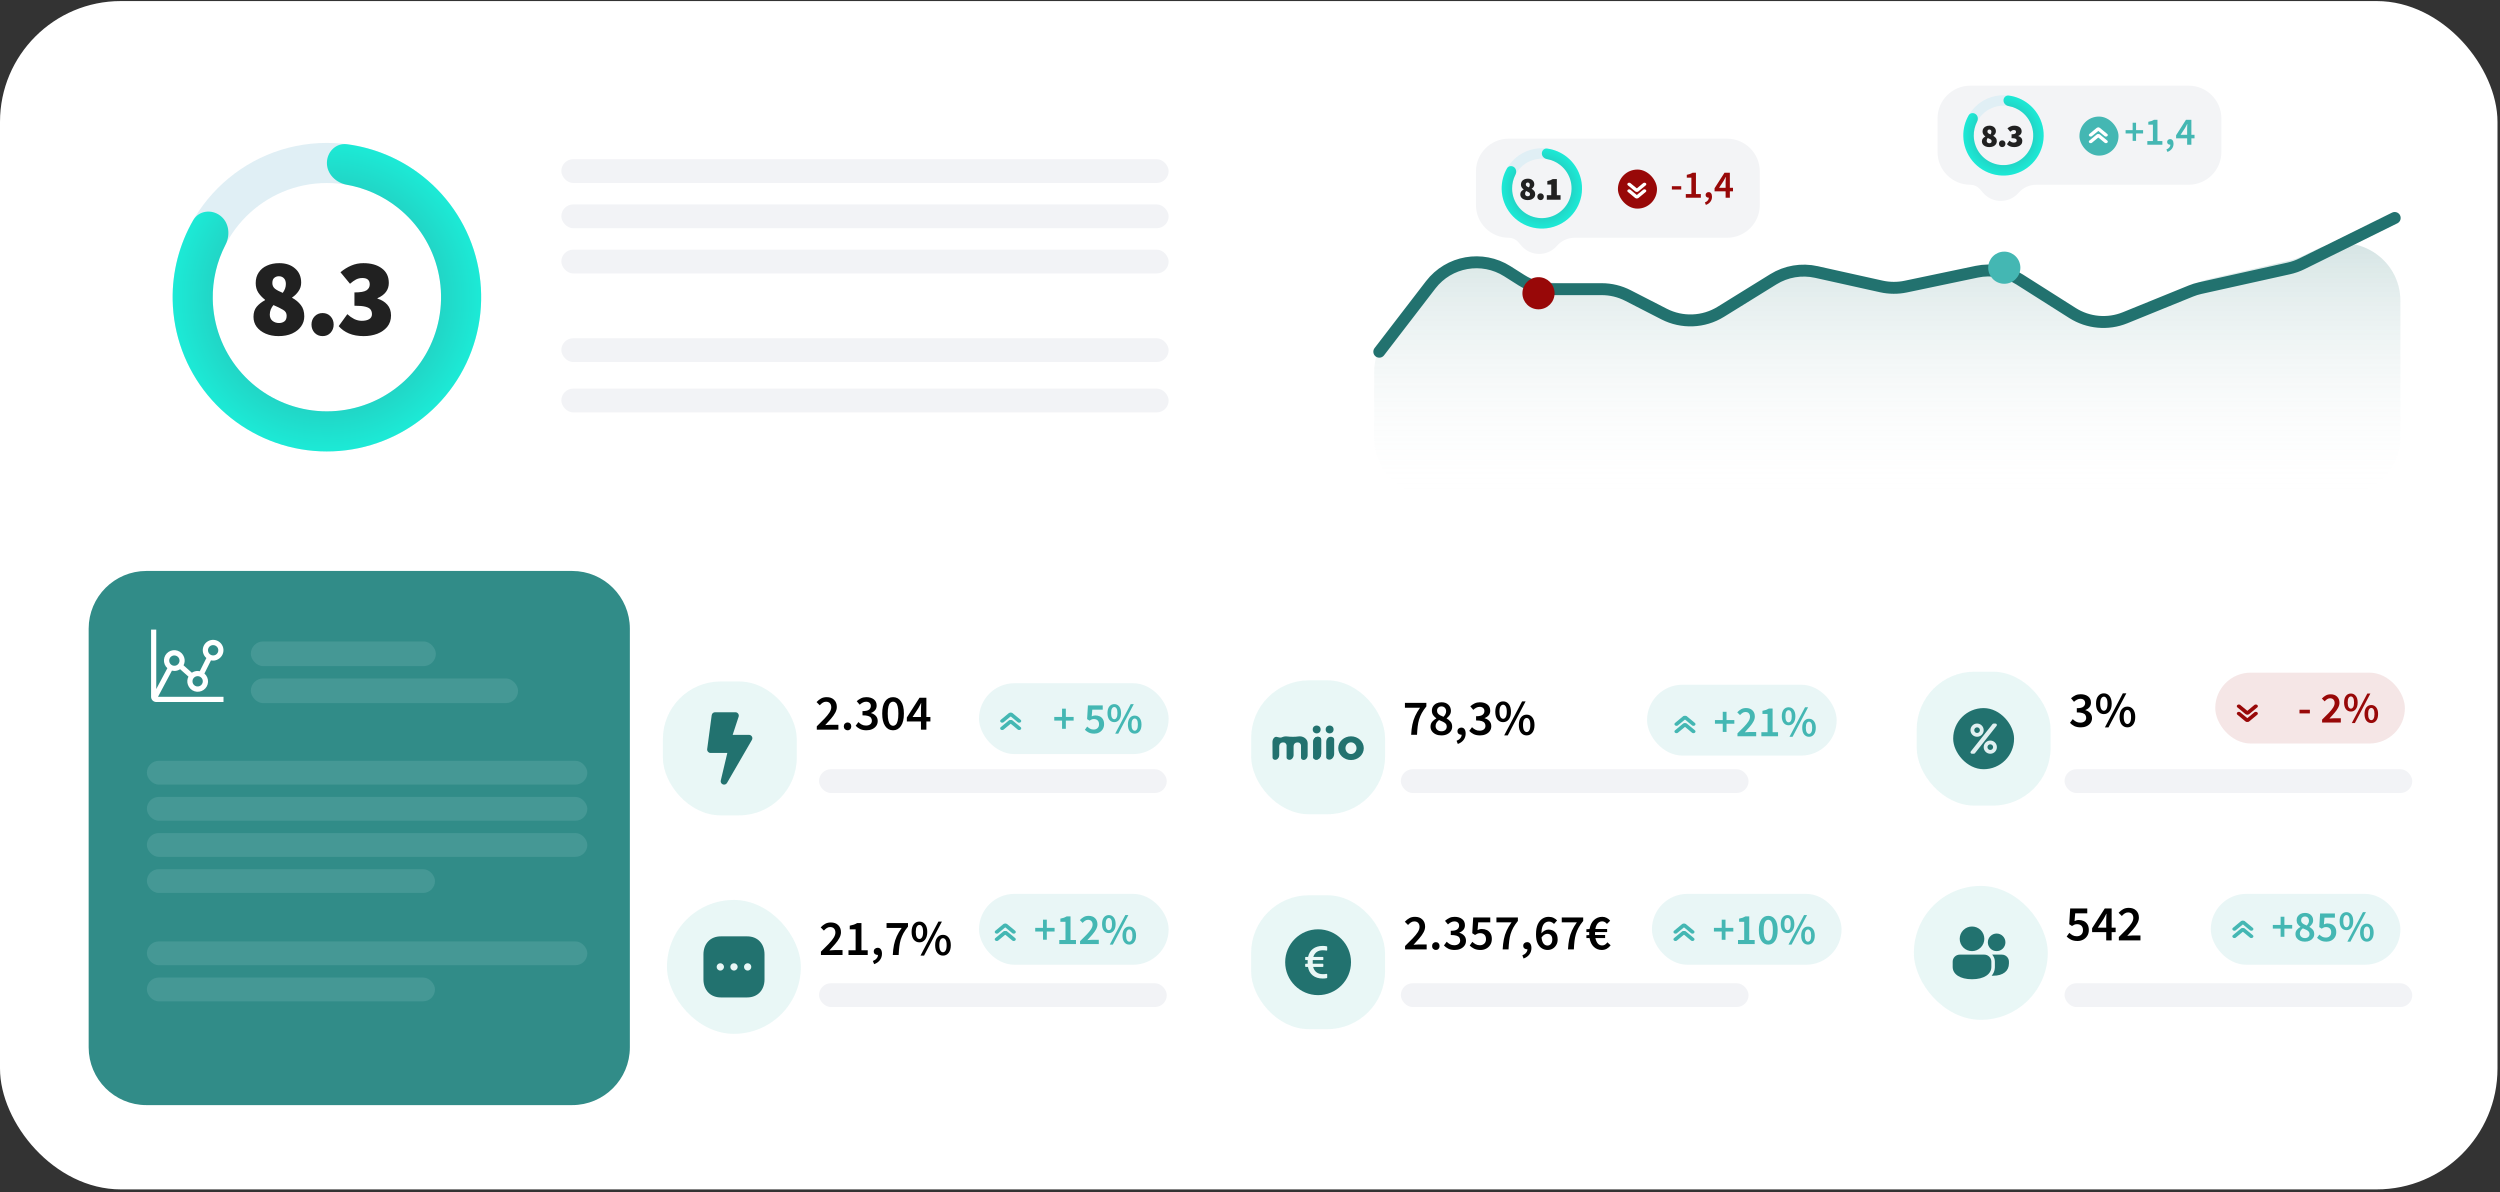 <svg width="608" height="290" viewBox="0 0 608 290" fill="none" xmlns="http://www.w3.org/2000/svg">
  <rect x="0" y="0" width="608" height="290" fill="#333333" stroke="none"/>
  <rect y="0.26" width="607.39" height="289" rx="29.39" fill="white"/>
  <rect x="238.094" y="166.162" width="46.118" height="17.235" rx="8.618" fill="#E9F6F6"/>
  <rect x="238.094" y="217.389" width="46.118" height="17.235" rx="8.618" fill="#E9F6F6"/>
  <rect x="401.75" y="217.389" width="46.118" height="17.235" rx="8.618" fill="#E9F6F6"/>
  <rect x="400.562" y="166.524" width="46.118" height="17.235" rx="8.618" fill="#E9F6F6"/>
  <rect x="537.664" y="217.389" width="46.118" height="17.235" rx="8.618" fill="#E9F6F6"/>
  <path d="M67.743 81.743C66.592 81.743 65.55 81.545 64.615 81.15C63.698 80.754 62.97 80.206 62.43 79.505C61.909 78.803 61.648 77.986 61.648 77.051C61.648 76.044 61.909 75.226 62.43 74.597C62.97 73.967 63.644 73.437 64.453 73.005V72.897C63.788 72.376 63.239 71.792 62.808 71.145C62.394 70.497 62.188 69.733 62.188 68.852C62.188 67.846 62.43 66.983 62.916 66.263C63.401 65.526 64.075 64.969 64.938 64.591C65.801 64.196 66.79 63.998 67.905 63.998C69.505 63.998 70.79 64.43 71.761 65.293C72.75 66.138 73.245 67.288 73.245 68.744C73.245 69.517 73.029 70.21 72.597 70.821C72.184 71.432 71.671 71.936 71.06 72.331V72.439C71.905 72.888 72.606 73.473 73.164 74.192C73.721 74.893 74 75.81 74 76.943C74 77.86 73.739 78.678 73.218 79.397C72.696 80.116 71.968 80.691 71.033 81.123C70.098 81.536 69.002 81.743 67.743 81.743ZM68.768 71.225C69.02 70.866 69.208 70.515 69.334 70.174C69.46 69.814 69.523 69.446 69.523 69.068C69.523 68.475 69.37 68.016 69.064 67.693C68.759 67.351 68.336 67.18 67.797 67.18C67.383 67.18 67.015 67.315 66.691 67.585C66.386 67.837 66.233 68.259 66.233 68.852C66.233 69.41 66.449 69.868 66.88 70.228C67.33 70.569 67.959 70.902 68.768 71.225ZM67.851 78.561C68.372 78.561 68.813 78.426 69.172 78.156C69.532 77.887 69.712 77.428 69.712 76.781C69.712 76.152 69.424 75.675 68.849 75.352C68.291 75.01 67.509 74.624 66.503 74.192C66.251 74.48 66.035 74.83 65.855 75.244C65.694 75.657 65.613 76.08 65.613 76.511C65.613 77.176 65.837 77.689 66.287 78.048C66.736 78.39 67.258 78.561 67.851 78.561ZM78.451 81.743C77.677 81.743 77.03 81.473 76.509 80.934C76.005 80.377 75.754 79.712 75.754 78.938C75.754 78.147 76.005 77.482 76.509 76.943C77.03 76.403 77.677 76.134 78.451 76.134C79.242 76.134 79.889 76.403 80.392 76.943C80.896 77.482 81.147 78.147 81.147 78.938C81.147 79.712 80.896 80.377 80.392 80.934C79.889 81.473 79.242 81.743 78.451 81.743ZM88.464 81.743C87.08 81.743 85.875 81.527 84.85 81.096C83.844 80.664 83.016 80.071 82.369 79.316L84.473 76.403C84.994 76.889 85.552 77.284 86.145 77.59C86.756 77.878 87.367 78.021 87.979 78.021C88.734 78.021 89.336 77.887 89.786 77.617C90.235 77.347 90.46 76.943 90.46 76.403C90.46 75.972 90.352 75.603 90.136 75.298C89.92 74.992 89.507 74.758 88.896 74.597C88.302 74.435 87.403 74.354 86.199 74.354V71.118C87.637 71.118 88.617 70.947 89.138 70.605C89.66 70.246 89.92 69.769 89.92 69.176C89.92 68.133 89.327 67.612 88.141 67.612C87.583 67.612 87.071 67.729 86.603 67.962C86.154 68.196 85.659 68.547 85.12 69.014L82.801 66.209C83.646 65.508 84.518 64.969 85.417 64.591C86.334 64.196 87.314 63.998 88.356 63.998C90.244 63.998 91.745 64.421 92.86 65.266C93.993 66.093 94.559 67.279 94.559 68.825C94.559 70.479 93.642 71.711 91.808 72.52V72.628C92.779 72.915 93.57 73.401 94.181 74.084C94.793 74.767 95.098 75.648 95.098 76.727C95.098 77.806 94.793 78.723 94.181 79.478C93.57 80.215 92.761 80.781 91.754 81.177C90.747 81.554 89.651 81.743 88.464 81.743Z" fill="#212121"/>
  <path d="M117.022 72.275C117.022 92.996 100.224 109.793 79.503 109.793C58.782 109.793 41.984 92.996 41.984 72.275C41.984 51.554 58.782 34.756 79.503 34.756C100.224 34.756 117.022 51.554 117.022 72.275ZM51.738 72.275C51.738 87.609 64.169 100.04 79.503 100.04C94.837 100.04 107.268 87.609 107.268 72.275C107.268 56.94 94.837 44.51 79.503 44.51C64.169 44.51 51.738 56.94 51.738 72.275Z" fill="#E0EFF5"/>
  <path d="M79.503 39.633C79.503 36.939 81.696 34.723 84.366 35.072C91.082 35.95 97.467 38.635 102.82 42.881C109.453 48.143 114.111 55.493 116.038 63.738C117.964 71.982 117.045 80.636 113.431 88.292C109.816 95.948 103.719 102.157 96.129 105.908C88.539 109.66 79.903 110.735 71.626 108.957C63.348 107.179 55.915 102.654 50.534 96.117C45.154 89.58 42.143 81.415 41.99 72.95C41.867 66.118 43.612 59.415 46.993 53.547C48.337 51.213 51.429 50.817 53.569 52.452C55.709 54.088 56.073 57.135 54.837 59.528C52.735 63.596 51.659 68.146 51.743 72.775C51.855 79.039 54.084 85.081 58.065 89.919C62.047 94.756 67.548 98.105 73.674 99.421C79.799 100.736 86.19 99.941 91.807 97.165C97.423 94.388 101.936 89.794 104.611 84.128C107.285 78.462 107.965 72.058 106.54 65.957C105.114 59.856 101.667 54.416 96.758 50.523C93.131 47.645 88.864 45.737 84.355 44.937C81.703 44.466 79.503 42.326 79.503 39.633Z" fill="url(#paint0_angular_4591_40034)"/>
  <path d="M334.195 106.521V90.481C334.195 87.284 335.287 84.182 337.289 81.689L348.177 68.13C352.364 62.916 359.647 61.378 365.585 64.454L370.526 67.014C372.038 67.797 373.679 68.299 375.37 68.495L390.498 70.246C392.231 70.447 393.911 70.969 395.453 71.785L404.276 76.456C408.931 78.921 414.573 78.573 418.89 75.556L431.13 67.003C434.707 64.503 439.244 63.808 443.405 65.123L456.725 69.333C459.242 70.128 461.933 70.198 464.488 69.534L479.664 65.59C483.542 64.582 487.667 65.279 490.998 67.505L503.715 76.003C507.856 78.771 513.153 79.138 517.636 76.968L534.314 68.894C535.269 68.432 536.274 68.079 537.308 67.843L556.864 63.381C557.865 63.153 558.838 62.815 559.766 62.374L563.712 60.5C573.03 56.074 583.78 62.869 583.78 73.184V106.288C583.78 114.044 577.466 120.33 569.711 120.332C485.847 120.352 432.128 120.542 348.264 120.562C340.509 120.564 334.195 114.277 334.195 106.521Z" fill="url(#paint1_linear_4591_40034)"/>
  <path d="M335.445 85.536L347.942 69.275C352.368 63.515 360.457 62.082 366.593 65.971L370.018 68.141C372.266 69.566 374.873 70.322 377.535 70.322H389.51C391.739 70.322 393.936 70.853 395.919 71.87L404.707 76.378C409.086 78.624 414.322 78.414 418.507 75.823L431.281 67.915C434.396 65.987 438.141 65.353 441.717 66.147L457.555 69.665C459.506 70.098 461.526 70.11 463.482 69.7L480.758 66.079C484.338 65.328 488.07 66.004 491.159 67.963L504.028 76.124C507.861 78.554 512.633 78.983 516.837 77.273L532.839 70.767C533.566 70.471 534.317 70.237 535.083 70.067L556.653 65.275C557.752 65.031 558.817 64.656 559.827 64.157L582.392 53.01" stroke="#22726F" stroke-width="2.902" stroke-linecap="round" stroke-linejoin="round"/>
  <circle cx="374.161" cy="71.318" r="3.911" fill="#980808"/>
  <circle cx="487.443" cy="65.105" r="3.911" fill="#44B7B3"/>
  <path fill-rule="evenodd" clip-rule="evenodd" d="M479.175 20.834C474.777 20.834 471.211 24.4 471.211 28.798V36.968C471.211 41.367 474.777 44.932 479.175 44.932C480.071 44.932 480.922 45.321 481.508 45.998L482.289 46.9C484.561 49.522 488.63 49.522 490.902 46.9C491.984 45.65 493.555 44.932 495.208 44.932H532.274C536.673 44.932 540.239 41.367 540.239 36.968V28.798C540.239 24.4 536.673 20.834 532.274 20.834H479.175Z" fill="#F3F4F6"/>
  <path d="M518.658 34.26V32.454H516.947V31.651H518.658V29.845H519.489V31.651H521.2V32.454H519.489V34.26H518.658ZM522.229 35.206V34.308H523.586V30.313H522.468V29.625C522.767 29.568 523.029 29.501 523.252 29.424C523.475 29.342 523.682 29.243 523.873 29.128H524.695V34.308H525.889V35.206H522.229ZM527.11 36.946L526.871 36.344C527.183 36.223 527.422 36.057 527.588 35.847C527.76 35.643 527.842 35.423 527.836 35.187C527.823 35.187 527.807 35.187 527.788 35.187C527.776 35.187 527.763 35.187 527.75 35.187C527.565 35.187 527.4 35.13 527.253 35.015C527.113 34.894 527.043 34.725 527.043 34.509C527.043 34.305 527.116 34.142 527.263 34.022C527.409 33.894 527.581 33.83 527.779 33.83C528.04 33.83 528.241 33.929 528.381 34.127C528.527 34.324 528.601 34.601 528.601 34.958C528.601 35.423 528.47 35.828 528.209 36.172C527.948 36.522 527.581 36.78 527.11 36.946ZM530.315 32.789H531.911V31.412C531.911 31.234 531.918 31.024 531.93 30.782C531.943 30.54 531.953 30.329 531.959 30.151H531.921C531.844 30.31 531.765 30.466 531.682 30.619C531.599 30.772 531.513 30.931 531.424 31.097L530.315 32.789ZM531.911 35.206V33.639H529.226V32.894L531.634 29.128H532.943V32.789H533.708V33.639H532.943V35.206H531.911Z" fill="#44B7B3"/>
  <rect x="505.719" y="28.347" width="9.503" height="9.503" rx="4.752" fill="#44B7B3"/>
  <line x1="0.414" y1="-0.414" x2="2.692" y2="-0.414" transform="matrix(0.77 0.638 -0.77 0.638 509.773 32.996)" stroke="white" stroke-width="0.827" stroke-linecap="round"/>
  <line x1="0.414" y1="-0.414" x2="2.692" y2="-0.414" transform="matrix(-0.77 0.638 0.77 0.638 510.844 32.996)" stroke="white" stroke-width="0.827" stroke-linecap="round"/>
  <line x1="0.414" y1="-0.414" x2="2.692" y2="-0.414" transform="matrix(0.77 0.638 -0.77 0.638 509.773 31.391)" stroke="white" stroke-width="0.827" stroke-linecap="round"/>
  <line x1="0.414" y1="-0.414" x2="2.692" y2="-0.414" transform="matrix(-0.77 0.638 0.77 0.638 510.844 31.391)" stroke="white" stroke-width="0.827" stroke-linecap="round"/>
  <path d="M483.788 35.777C483.449 35.777 483.143 35.719 482.868 35.602C482.599 35.486 482.385 35.325 482.227 35.119C482.073 34.913 481.997 34.673 481.997 34.398C481.997 34.102 482.073 33.862 482.227 33.677C482.385 33.492 482.583 33.336 482.821 33.21V33.178C482.625 33.025 482.464 32.853 482.338 32.663C482.216 32.473 482.155 32.248 482.155 31.989C482.155 31.694 482.227 31.44 482.369 31.229C482.512 31.012 482.71 30.848 482.963 30.738C483.217 30.621 483.508 30.563 483.835 30.563C484.305 30.563 484.683 30.69 484.968 30.944C485.259 31.192 485.404 31.53 485.404 31.958C485.404 32.185 485.34 32.388 485.214 32.568C485.092 32.747 484.942 32.895 484.762 33.011V33.043C485.01 33.175 485.216 33.347 485.38 33.558C485.544 33.764 485.626 34.034 485.626 34.366C485.626 34.636 485.549 34.876 485.396 35.087C485.243 35.299 485.029 35.468 484.754 35.594C484.479 35.716 484.157 35.777 483.788 35.777ZM484.089 32.687C484.163 32.581 484.218 32.478 484.255 32.378C484.292 32.272 484.31 32.164 484.31 32.053C484.31 31.878 484.266 31.744 484.176 31.649C484.086 31.548 483.962 31.498 483.803 31.498C483.682 31.498 483.574 31.538 483.478 31.617C483.389 31.691 483.344 31.815 483.344 31.989C483.344 32.153 483.407 32.288 483.534 32.394C483.666 32.494 483.851 32.592 484.089 32.687ZM483.819 34.842C483.972 34.842 484.102 34.802 484.207 34.723C484.313 34.644 484.366 34.509 484.366 34.319C484.366 34.134 484.281 33.994 484.112 33.899C483.949 33.798 483.719 33.685 483.423 33.558C483.349 33.643 483.286 33.746 483.233 33.867C483.185 33.989 483.162 34.113 483.162 34.24C483.162 34.435 483.228 34.586 483.36 34.691C483.492 34.792 483.645 34.842 483.819 34.842ZM486.933 35.777C486.706 35.777 486.516 35.697 486.363 35.539C486.215 35.375 486.141 35.18 486.141 34.953C486.141 34.72 486.215 34.525 486.363 34.366C486.516 34.208 486.706 34.129 486.933 34.129C487.166 34.129 487.356 34.208 487.504 34.366C487.652 34.525 487.726 34.72 487.726 34.953C487.726 35.18 487.652 35.375 487.504 35.539C487.356 35.697 487.166 35.777 486.933 35.777ZM489.875 35.777C489.469 35.777 489.115 35.713 488.814 35.587C488.518 35.46 488.275 35.285 488.085 35.064L488.703 34.208C488.856 34.35 489.02 34.467 489.194 34.556C489.374 34.641 489.553 34.683 489.733 34.683C489.955 34.683 490.132 34.644 490.264 34.565C490.396 34.485 490.462 34.366 490.462 34.208C490.462 34.081 490.43 33.973 490.367 33.883C490.303 33.793 490.182 33.725 490.002 33.677C489.828 33.63 489.564 33.606 489.21 33.606V32.655C489.632 32.655 489.92 32.605 490.073 32.504C490.227 32.399 490.303 32.259 490.303 32.084C490.303 31.778 490.129 31.625 489.78 31.625C489.617 31.625 489.466 31.659 489.329 31.728C489.197 31.797 489.051 31.9 488.893 32.037L488.211 31.213C488.46 31.007 488.716 30.848 488.98 30.738C489.249 30.621 489.537 30.563 489.844 30.563C490.398 30.563 490.839 30.687 491.167 30.936C491.5 31.179 491.666 31.527 491.666 31.982C491.666 32.467 491.397 32.829 490.858 33.067V33.099C491.143 33.183 491.376 33.326 491.555 33.526C491.735 33.727 491.824 33.986 491.824 34.303C491.824 34.62 491.735 34.889 491.555 35.111C491.376 35.328 491.138 35.494 490.842 35.61C490.546 35.721 490.224 35.777 489.875 35.777Z" fill="#212121"/>
  <path d="M497.022 32.927C497.022 38.324 492.647 42.7 487.249 42.7C481.852 42.7 477.477 38.324 477.477 32.927C477.477 27.53 481.852 23.154 487.249 23.154C492.647 23.154 497.022 27.53 497.022 32.927ZM480.017 32.927C480.017 36.921 483.255 40.159 487.249 40.159C491.243 40.159 494.481 36.921 494.481 32.927C494.481 28.933 491.243 25.695 487.249 25.695C483.255 25.695 480.017 28.933 480.017 32.927Z" fill="#E0EFF5"/>
  <path d="M487.249 24.425C487.249 23.723 487.82 23.146 488.516 23.237C490.265 23.465 491.928 24.165 493.323 25.271C495.05 26.641 496.264 28.556 496.766 30.703C497.267 32.851 497.028 35.105 496.087 37.099C495.145 39.093 493.557 40.711 491.58 41.688C489.603 42.665 487.353 42.945 485.197 42.482C483.041 42.019 481.105 40.84 479.704 39.137C478.302 37.435 477.518 35.308 477.478 33.103C477.446 31.323 477.901 29.577 478.781 28.049C479.131 27.441 479.937 27.338 480.494 27.764C481.052 28.19 481.146 28.984 480.824 29.607C480.277 30.666 479.997 31.852 480.018 33.057C480.048 34.689 480.628 36.263 481.665 37.523C482.702 38.783 484.135 39.655 485.731 39.998C487.326 40.34 488.991 40.133 490.454 39.41C491.917 38.687 493.092 37.49 493.789 36.014C494.486 34.539 494.663 32.871 494.292 31.281C493.92 29.692 493.022 28.275 491.744 27.261C490.799 26.512 489.687 26.015 488.513 25.806C487.822 25.684 487.249 25.126 487.249 24.425Z" fill="url(#paint2_angular_4591_40034)"/>
  <path fill-rule="evenodd" clip-rule="evenodd" d="M366.917 33.724C362.519 33.724 358.953 37.289 358.953 41.688V49.858C358.953 54.257 362.519 57.822 366.917 57.822C367.813 57.822 368.664 58.211 369.251 58.888L370.031 59.789C372.303 62.412 376.372 62.412 378.644 59.789C379.726 58.54 381.297 57.822 382.95 57.822H420.017C424.415 57.822 427.981 54.257 427.981 49.858V41.688C427.981 37.289 424.415 33.724 420.017 33.724H366.917Z" fill="#F3F4F6"/>
  <path d="M406.601 46.089V45.286H408.876V46.089H406.601ZM409.987 48.096V47.197H411.344V43.203H410.226V42.514C410.525 42.457 410.786 42.39 411.009 42.314C411.232 42.231 411.44 42.132 411.631 42.017H412.453V47.197H413.647V48.096H409.987ZM414.868 49.835L414.629 49.233C414.941 49.112 415.18 48.946 415.345 48.736C415.517 48.532 415.6 48.312 415.594 48.077C415.581 48.077 415.565 48.077 415.546 48.077C415.533 48.077 415.521 48.077 415.508 48.077C415.323 48.077 415.157 48.019 415.011 47.905C414.871 47.783 414.801 47.615 414.801 47.398C414.801 47.194 414.874 47.032 415.021 46.911C415.167 46.783 415.339 46.719 415.537 46.719C415.798 46.719 415.999 46.818 416.139 47.016C416.285 47.213 416.359 47.49 416.359 47.847C416.359 48.312 416.228 48.717 415.967 49.061C415.705 49.411 415.339 49.669 414.868 49.835ZM418.073 45.678H419.669V44.301C419.669 44.123 419.675 43.913 419.688 43.671C419.701 43.429 419.71 43.218 419.717 43.04H419.679C419.602 43.199 419.522 43.355 419.44 43.508C419.357 43.661 419.271 43.821 419.182 43.986L418.073 45.678ZM419.669 48.096V46.528H416.983V45.783L419.392 42.017H420.701V45.678H421.466V46.528H420.701V48.096H419.669Z" fill="#980808"/>
  <rect x="393.477" y="41.235" width="9.503" height="9.503" rx="4.752" fill="#980808"/>
  <line x1="0.414" y1="-0.414" x2="2.692" y2="-0.414" transform="matrix(0.77 -0.638 -0.77 -0.638 397.539 46.26)" stroke="white" stroke-width="0.827" stroke-linecap="round"/>
  <line x1="0.414" y1="-0.414" x2="2.692" y2="-0.414" transform="matrix(-0.77 -0.638 0.77 -0.638 398.609 46.26)" stroke="white" stroke-width="0.827" stroke-linecap="round"/>
  <line x1="0.414" y1="-0.414" x2="2.692" y2="-0.414" transform="matrix(0.77 -0.638 -0.77 -0.638 397.539 47.868)" stroke="white" stroke-width="0.827" stroke-linecap="round"/>
  <line x1="0.414" y1="-0.414" x2="2.692" y2="-0.414" transform="matrix(-0.77 -0.638 0.77 -0.638 398.609 47.868)" stroke="white" stroke-width="0.827" stroke-linecap="round"/>
  <path d="M371.522 48.667C371.184 48.667 370.877 48.609 370.603 48.492C370.333 48.376 370.119 48.215 369.961 48.009C369.808 47.803 369.731 47.563 369.731 47.288C369.731 46.992 369.808 46.752 369.961 46.567C370.119 46.382 370.318 46.227 370.555 46.1V46.068C370.36 45.915 370.199 45.743 370.072 45.553C369.95 45.363 369.89 45.138 369.89 44.88C369.89 44.584 369.961 44.33 370.104 44.119C370.246 43.902 370.444 43.739 370.698 43.628C370.951 43.511 371.242 43.453 371.569 43.453C372.04 43.453 372.417 43.58 372.702 43.834C372.993 44.082 373.138 44.42 373.138 44.848C373.138 45.075 373.075 45.278 372.948 45.458C372.827 45.638 372.676 45.785 372.496 45.902V45.933C372.745 46.065 372.951 46.237 373.114 46.448C373.278 46.654 373.36 46.924 373.36 47.257C373.36 47.526 373.283 47.766 373.13 47.977C372.977 48.189 372.763 48.358 372.489 48.485C372.214 48.606 371.892 48.667 371.522 48.667ZM371.823 45.577C371.897 45.471 371.952 45.368 371.989 45.268C372.026 45.162 372.045 45.054 372.045 44.943C372.045 44.769 372 44.634 371.91 44.539C371.82 44.438 371.696 44.388 371.538 44.388C371.416 44.388 371.308 44.428 371.213 44.507C371.123 44.581 371.078 44.705 371.078 44.88C371.078 45.043 371.142 45.178 371.268 45.284C371.4 45.384 371.585 45.482 371.823 45.577ZM371.554 47.732C371.707 47.732 371.836 47.692 371.942 47.613C372.047 47.534 372.1 47.399 372.1 47.209C372.1 47.024 372.016 46.884 371.847 46.789C371.683 46.689 371.453 46.575 371.157 46.448C371.083 46.533 371.02 46.636 370.967 46.757C370.92 46.879 370.896 47.003 370.896 47.13C370.896 47.325 370.962 47.476 371.094 47.581C371.226 47.682 371.379 47.732 371.554 47.732ZM374.668 48.667C374.441 48.667 374.25 48.588 374.097 48.429C373.949 48.265 373.875 48.07 373.875 47.843C373.875 47.61 373.949 47.415 374.097 47.257C374.25 47.098 374.441 47.019 374.668 47.019C374.9 47.019 375.09 47.098 375.238 47.257C375.386 47.415 375.46 47.61 375.46 47.843C375.46 48.07 375.386 48.265 375.238 48.429C375.09 48.588 374.9 48.667 374.668 48.667ZM376.184 48.572V47.478H377.261V44.88H376.31V44.04C376.596 43.982 376.839 43.916 377.039 43.842C377.24 43.762 377.435 43.665 377.626 43.548H378.624V47.478H379.527V48.572H376.184Z" fill="#212121"/>
  <path d="M384.748 45.818C384.748 51.215 380.373 55.59 374.976 55.59C369.578 55.59 365.203 51.215 365.203 45.818C365.203 40.42 369.578 36.045 374.976 36.045C380.373 36.045 384.748 40.42 384.748 45.818ZM367.744 45.818C367.744 49.812 370.982 53.05 374.976 53.05C378.97 53.05 382.208 49.812 382.208 45.818C382.208 41.823 378.97 38.586 374.976 38.586C370.982 38.586 367.744 41.823 367.744 45.818Z" fill="#E0EFF5"/>
  <path d="M374.976 37.315C374.976 36.614 375.547 36.036 376.243 36.127C377.992 36.356 379.655 37.055 381.049 38.161C382.777 39.532 383.99 41.447 384.492 43.594C384.994 45.741 384.755 47.995 383.813 49.99C382.872 51.984 381.283 53.601 379.306 54.578C377.329 55.556 375.08 55.835 372.924 55.372C370.768 54.909 368.832 53.731 367.43 52.028C366.029 50.325 365.244 48.199 365.205 45.994C365.173 44.214 365.627 42.468 366.508 40.94C366.858 40.332 367.663 40.228 368.221 40.654C368.778 41.08 368.873 41.874 368.551 42.498C368.003 43.557 367.723 44.742 367.745 45.948C367.774 47.58 368.355 49.153 369.392 50.413C370.429 51.673 371.862 52.546 373.457 52.888C375.053 53.231 376.718 53.024 378.181 52.301C379.644 51.578 380.819 50.381 381.516 48.905C382.212 47.429 382.389 45.761 382.018 44.172C381.647 42.583 380.749 41.166 379.47 40.152C378.526 39.402 377.414 38.905 376.24 38.697C375.549 38.574 374.976 38.017 374.976 37.315Z" fill="url(#paint3_angular_4591_40034)"/>
  <path d="M198.644 177.46V176.642C199.368 175.942 199.991 175.319 200.512 174.774C201.041 174.22 201.448 173.72 201.733 173.272C202.018 172.816 202.161 172.392 202.161 172.002C202.161 171.595 202.051 171.269 201.831 171.025C201.611 170.78 201.294 170.658 200.879 170.658C200.577 170.658 200.301 170.744 200.048 170.915C199.804 171.086 199.576 171.289 199.364 171.525L198.583 170.744C198.941 170.361 199.311 170.068 199.694 169.865C200.077 169.653 200.533 169.547 201.062 169.547C201.811 169.547 202.405 169.763 202.845 170.194C203.292 170.626 203.516 171.204 203.516 171.928C203.516 172.384 203.386 172.852 203.126 173.333C202.873 173.805 202.531 174.289 202.1 174.786C201.676 175.283 201.208 175.804 200.695 176.349C200.899 176.333 201.119 176.317 201.355 176.3C201.591 176.276 201.803 176.264 201.99 176.264H203.895V177.46H198.644ZM206.126 177.607C205.874 177.607 205.658 177.517 205.479 177.338C205.3 177.159 205.21 176.931 205.21 176.654C205.21 176.378 205.3 176.15 205.479 175.971C205.658 175.791 205.874 175.702 206.126 175.702C206.386 175.702 206.602 175.791 206.773 175.971C206.944 176.15 207.03 176.378 207.03 176.654C207.03 176.931 206.944 177.159 206.773 177.338C206.602 177.517 206.386 177.607 206.126 177.607ZM210.735 177.607C210.108 177.607 209.579 177.501 209.147 177.289C208.724 177.07 208.374 176.809 208.097 176.508L208.769 175.604C209.005 175.84 209.273 176.044 209.575 176.215C209.876 176.378 210.222 176.459 210.613 176.459C211.036 176.459 211.378 176.357 211.638 176.154C211.907 175.942 212.041 175.653 212.041 175.287C212.041 175.018 211.972 174.786 211.834 174.591C211.703 174.387 211.471 174.232 211.138 174.127C210.812 174.021 210.352 173.968 209.758 173.968V172.942C210.523 172.942 211.052 172.824 211.345 172.588C211.638 172.352 211.785 172.055 211.785 171.696C211.785 171.371 211.683 171.118 211.48 170.939C211.276 170.752 210.995 170.658 210.637 170.658C210.336 170.658 210.059 170.728 209.807 170.866C209.554 170.996 209.31 171.171 209.074 171.391L208.353 170.524C208.687 170.231 209.041 169.995 209.416 169.816C209.798 169.637 210.222 169.547 210.686 169.547C211.435 169.547 212.041 169.726 212.505 170.084C212.969 170.434 213.201 170.939 213.201 171.599C213.201 172.03 213.079 172.397 212.835 172.698C212.599 172.991 212.269 173.219 211.846 173.382V173.43C212.302 173.553 212.685 173.777 212.994 174.102C213.303 174.428 213.458 174.847 213.458 175.36C213.458 175.832 213.332 176.235 213.079 176.569C212.835 176.903 212.505 177.159 212.09 177.338C211.683 177.517 211.231 177.607 210.735 177.607ZM217.191 177.607C216.385 177.607 215.742 177.257 215.262 176.557C214.789 175.857 214.553 174.851 214.553 173.54C214.553 172.23 214.789 171.236 215.262 170.561C215.742 169.885 216.385 169.547 217.191 169.547C217.997 169.547 218.636 169.885 219.108 170.561C219.589 171.236 219.829 172.23 219.829 173.54C219.829 174.851 219.589 175.857 219.108 176.557C218.636 177.257 217.997 177.607 217.191 177.607ZM217.191 176.508C217.443 176.508 217.667 176.414 217.863 176.227C218.058 176.032 218.209 175.718 218.315 175.287C218.429 174.855 218.486 174.273 218.486 173.54C218.486 172.808 218.429 172.23 218.315 171.806C218.209 171.383 218.058 171.086 217.863 170.915C217.667 170.736 217.443 170.646 217.191 170.646C216.947 170.646 216.727 170.736 216.532 170.915C216.336 171.086 216.182 171.383 216.068 171.806C215.954 172.23 215.897 172.808 215.897 173.54C215.897 174.273 215.954 174.855 216.068 175.287C216.182 175.718 216.336 176.032 216.532 176.227C216.727 176.414 216.947 176.508 217.191 176.508ZM221.938 174.371H223.977V172.612C223.977 172.384 223.985 172.116 224.002 171.806C224.018 171.497 224.03 171.228 224.038 171H223.989C223.892 171.204 223.79 171.403 223.684 171.599C223.578 171.794 223.468 171.998 223.354 172.209L221.938 174.371ZM223.977 177.46V175.458H220.546V174.505L223.623 169.694H225.296V174.371H226.273V175.458H225.296V177.46H223.977Z" fill="black"/>
  <rect x="161.211" y="165.733" width="32.565" height="32.565" rx="14.042" fill="#44B7B3" fill-opacity="0.12"/>
  <path d="M182.152 178.717H178.185L179.649 174.255C179.787 173.732 179.391 173.217 178.852 173.217H173.902C173.489 173.217 173.139 173.523 173.084 173.932L171.984 182.182C171.918 182.677 172.303 183.117 172.802 183.117H176.882L175.297 189.802C175.174 190.325 175.572 190.816 176.098 190.816C176.387 190.816 176.662 190.665 176.813 190.404L182.863 179.954C183.183 179.408 182.788 178.717 182.152 178.717Z" fill="#22726F"/>
  <path d="M343.192 178.707C343.241 177.787 343.339 176.965 343.485 176.24C343.632 175.507 343.856 174.811 344.157 174.152C344.458 173.493 344.857 172.817 345.354 172.125H341.678V170.94H346.892V171.795C346.437 172.357 346.066 172.894 345.781 173.407C345.504 173.92 345.285 174.441 345.122 174.97C344.967 175.491 344.853 176.057 344.78 176.668C344.707 177.27 344.654 177.95 344.621 178.707H343.192ZM350.54 178.854C350.035 178.854 349.584 178.764 349.185 178.585C348.786 178.398 348.472 178.145 348.244 177.828C348.016 177.51 347.902 177.14 347.902 176.716C347.902 176.236 348.045 175.833 348.33 175.507C348.615 175.182 348.94 174.921 349.307 174.726V174.677C349.005 174.465 348.749 174.213 348.537 173.92C348.334 173.619 348.232 173.265 348.232 172.857C348.232 172.434 348.334 172.072 348.537 171.771C348.741 171.461 349.018 171.221 349.368 171.05C349.726 170.879 350.129 170.794 350.577 170.794C351.277 170.794 351.831 170.989 352.238 171.38C352.653 171.762 352.86 172.267 352.86 172.894C352.86 173.277 352.751 173.623 352.531 173.932C352.311 174.242 352.075 174.49 351.822 174.677V174.726C352.181 174.929 352.494 175.186 352.763 175.495C353.031 175.805 353.166 176.22 353.166 176.741C353.166 177.14 353.056 177.498 352.836 177.816C352.616 178.133 352.311 178.385 351.92 178.573C351.529 178.76 351.069 178.854 350.54 178.854ZM351.053 174.323C351.265 174.111 351.423 173.896 351.529 173.676C351.643 173.456 351.7 173.224 351.7 172.98C351.7 172.638 351.599 172.357 351.395 172.137C351.191 171.909 350.911 171.795 350.552 171.795C350.251 171.795 349.999 171.889 349.795 172.076C349.592 172.263 349.49 172.524 349.49 172.857C349.49 173.118 349.559 173.338 349.698 173.517C349.836 173.688 350.023 173.839 350.259 173.969C350.503 174.091 350.768 174.209 351.053 174.323ZM350.565 177.852C350.939 177.852 351.244 177.75 351.48 177.547C351.725 177.335 351.847 177.05 351.847 176.692C351.847 176.407 351.761 176.175 351.59 175.996C351.428 175.817 351.204 175.662 350.919 175.532C350.642 175.394 350.328 175.255 349.978 175.117C349.734 175.296 349.531 175.507 349.368 175.752C349.213 175.996 349.136 176.269 349.136 176.57C349.136 176.953 349.274 177.262 349.551 177.498C349.828 177.734 350.166 177.852 350.565 177.852ZM354.542 180.93L354.237 180.16C354.636 180.006 354.941 179.794 355.153 179.525C355.372 179.265 355.478 178.984 355.47 178.683C355.454 178.683 355.433 178.683 355.409 178.683C355.393 178.683 355.376 178.683 355.36 178.683C355.124 178.683 354.912 178.609 354.725 178.463C354.546 178.308 354.456 178.092 354.456 177.816C354.456 177.555 354.55 177.347 354.737 177.193C354.925 177.03 355.144 176.949 355.397 176.949C355.731 176.949 355.987 177.075 356.166 177.327C356.353 177.579 356.447 177.934 356.447 178.39C356.447 178.984 356.28 179.501 355.946 179.94C355.613 180.388 355.144 180.718 354.542 180.93ZM359.957 178.854C359.33 178.854 358.801 178.748 358.369 178.536C357.946 178.316 357.596 178.056 357.319 177.754L357.99 176.851C358.227 177.087 358.495 177.29 358.796 177.461C359.098 177.624 359.444 177.706 359.835 177.706C360.258 177.706 360.6 177.604 360.86 177.4C361.129 177.189 361.263 176.9 361.263 176.533C361.263 176.265 361.194 176.033 361.056 175.837C360.925 175.634 360.693 175.479 360.36 175.373C360.034 175.267 359.574 175.214 358.98 175.214V174.189C359.745 174.189 360.274 174.071 360.567 173.834C360.86 173.598 361.007 173.301 361.007 172.943C361.007 172.617 360.905 172.365 360.702 172.186C360.498 171.999 360.217 171.905 359.859 171.905C359.558 171.905 359.281 171.974 359.029 172.113C358.776 172.243 358.532 172.418 358.296 172.638L357.575 171.771C357.909 171.478 358.263 171.241 358.638 171.062C359.02 170.883 359.444 170.794 359.908 170.794C360.657 170.794 361.263 170.973 361.727 171.331C362.191 171.681 362.423 172.186 362.423 172.845C362.423 173.277 362.301 173.643 362.057 173.944C361.821 174.237 361.491 174.465 361.068 174.628V174.677C361.524 174.799 361.906 175.023 362.216 175.349C362.525 175.674 362.68 176.094 362.68 176.607C362.68 177.079 362.554 177.482 362.301 177.816C362.057 178.149 361.727 178.406 361.312 178.585C360.905 178.764 360.453 178.854 359.957 178.854ZM365.558 175.63C364.996 175.63 364.536 175.41 364.178 174.97C363.828 174.522 363.653 173.896 363.653 173.09C363.653 172.292 363.828 171.673 364.178 171.233C364.536 170.794 364.996 170.574 365.558 170.574C366.12 170.574 366.576 170.794 366.926 171.233C367.284 171.673 367.463 172.292 367.463 173.09C367.463 173.896 367.284 174.522 366.926 174.97C366.576 175.41 366.12 175.63 365.558 175.63ZM365.558 174.811C365.819 174.811 366.03 174.673 366.193 174.396C366.364 174.119 366.45 173.684 366.45 173.09C366.45 172.487 366.364 172.056 366.193 171.795C366.03 171.526 365.819 171.392 365.558 171.392C365.306 171.392 365.094 171.526 364.923 171.795C364.752 172.056 364.667 172.487 364.667 173.09C364.667 173.684 364.752 174.119 364.923 174.396C365.094 174.673 365.306 174.811 365.558 174.811ZM365.815 178.854L370.174 170.574H371.029L366.682 178.854H365.815ZM371.286 178.854C370.724 178.854 370.264 178.634 369.906 178.194C369.556 177.746 369.381 177.119 369.381 176.313C369.381 175.516 369.556 174.897 369.906 174.457C370.264 174.018 370.724 173.798 371.286 173.798C371.847 173.798 372.303 174.018 372.653 174.457C373.012 174.897 373.191 175.516 373.191 176.313C373.191 177.119 373.012 177.746 372.653 178.194C372.303 178.634 371.847 178.854 371.286 178.854ZM371.286 178.035C371.546 178.035 371.758 177.897 371.921 177.62C372.092 177.343 372.177 176.908 372.177 176.313C372.177 175.711 372.092 175.28 371.921 175.019C371.758 174.75 371.546 174.616 371.286 174.616C371.033 174.616 370.822 174.75 370.651 175.019C370.48 175.28 370.394 175.711 370.394 176.313C370.394 176.908 370.48 177.343 370.651 177.62C370.822 177.897 371.033 178.035 371.286 178.035Z" fill="black"/>
  <rect x="304.281" y="165.46" width="32.565" height="32.565" rx="14.042" fill="#44B7B3" fill-opacity="0.12"/>
  <circle cx="320.219" cy="177.406" r="0.961" fill="#22726F"/>
  <circle cx="323.367" cy="177.406" r="0.961" fill="#22726F"/>
  <path d="M322.535 184.191C322.554 184.564 322.978 184.71 323.121 184.739C323.885 184.87 324.471 184.103 324.471 183.328V179.849C324.443 179.327 324.004 179.222 323.743 179.185C323.004 179.122 322.535 179.728 322.535 180.469V184.191Z" fill="#22726F"/>
  <path d="M319.37 184.191C319.389 184.564 319.813 184.71 319.955 184.739C320.719 184.87 321.305 184.103 321.305 183.328V179.849C321.277 179.327 320.839 179.222 320.578 179.185C319.839 179.122 319.37 179.728 319.37 180.469V184.191Z" fill="#22726F"/>
  <path d="M319.37 184.191C319.389 184.564 319.813 184.71 319.955 184.739C320.719 184.87 321.305 184.103 321.305 183.328V179.849C321.277 179.327 320.839 179.222 320.578 179.185C319.839 179.122 319.37 179.728 319.37 180.469V184.191Z" fill="#22726F"/>
  <path d="M309.463 180.469C309.461 179.779 309.954 179.002 310.603 179.233C310.912 179.323 311.435 179.465 311.725 179.324C312.104 179.138 312.579 179.042 313.04 179.105C313.804 179.21 314.985 179.233 315.746 179.103C316.823 178.919 317.973 179.624 318.023 180.699L318.019 183.672C318.019 184.307 317.539 184.917 316.913 184.809C316.77 184.78 316.397 184.652 316.401 184.273V181.27C316.401 181.103 316.198 180.648 315.841 180.586C315.326 180.496 314.888 180.629 314.689 181.078C314.606 181.264 314.602 181.473 314.602 181.677V183.599C314.602 184.255 314.107 184.891 313.46 184.78C313.318 184.751 312.892 184.623 312.896 184.244V181.27C312.896 181.103 312.693 180.648 312.336 180.586C311.822 180.496 311.389 180.629 311.192 181.077C311.11 181.264 311.106 181.473 311.106 181.677L311.106 183.635C311.106 184.273 310.624 184.888 309.995 184.78C309.852 184.751 309.479 184.623 309.483 184.244C309.483 184.196 309.469 182.129 309.463 180.469Z" fill="#22726F"/>
  <path fill-rule="evenodd" clip-rule="evenodd" d="M328.566 184.843C330.281 184.843 331.671 183.552 331.671 181.959C331.671 180.366 330.281 179.074 328.566 179.074C326.851 179.074 325.461 180.366 325.461 181.959C325.461 183.552 326.851 184.843 328.566 184.843ZM328.561 183.379C329.302 183.379 329.903 182.744 329.903 181.959C329.903 181.175 329.302 180.54 328.561 180.54C327.82 180.54 327.219 181.175 327.219 181.959C327.219 182.744 327.82 183.379 328.561 183.379Z" fill="#22726F"/>
  <path d="M505.263 228.85C504.637 228.85 504.107 228.744 503.676 228.532C503.252 228.312 502.898 228.06 502.613 227.775L503.261 226.871C503.497 227.091 503.761 227.287 504.054 227.458C504.348 227.62 504.689 227.702 505.08 227.702C505.512 227.702 505.87 227.571 506.155 227.311C506.44 227.05 506.582 226.684 506.582 226.212C506.582 225.748 506.452 225.39 506.192 225.137C505.931 224.885 505.585 224.759 505.153 224.759C504.901 224.759 504.689 224.795 504.518 224.869C504.348 224.934 504.144 225.044 503.908 225.198L503.236 224.771L503.468 220.936H507.62V222.121H504.689L504.531 224.002C504.694 223.92 504.852 223.859 505.007 223.818C505.17 223.769 505.353 223.745 505.556 223.745C506.004 223.745 506.411 223.831 506.778 224.002C507.144 224.172 507.437 224.437 507.657 224.795C507.885 225.154 507.999 225.613 507.999 226.175C507.999 226.737 507.869 227.217 507.608 227.616C507.356 228.015 507.022 228.32 506.607 228.532C506.192 228.744 505.744 228.85 505.263 228.85ZM510.193 225.613H512.233V223.855C512.233 223.627 512.241 223.358 512.257 223.049C512.273 222.74 512.286 222.471 512.294 222.243H512.245C512.147 222.447 512.045 222.646 511.94 222.841C511.834 223.037 511.724 223.24 511.61 223.452L510.193 225.613ZM512.233 228.703V226.7H508.801V225.748L511.879 220.936H513.552V225.613H514.529V226.7H513.552V228.703H512.233ZM515.306 228.703V227.885C516.031 227.185 516.654 226.562 517.175 226.016C517.704 225.463 518.111 224.962 518.396 224.514C518.681 224.058 518.823 223.635 518.823 223.244C518.823 222.837 518.714 222.512 518.494 222.267C518.274 222.023 517.956 221.901 517.541 221.901C517.24 221.901 516.963 221.987 516.711 222.158C516.467 222.328 516.239 222.532 516.027 222.768L515.245 221.987C515.604 221.604 515.974 221.311 516.357 221.107C516.739 220.896 517.195 220.79 517.724 220.79C518.473 220.79 519.068 221.006 519.507 221.437C519.955 221.868 520.179 222.447 520.179 223.171C520.179 223.627 520.049 224.095 519.788 224.575C519.536 225.048 519.194 225.532 518.762 226.029C518.339 226.525 517.871 227.046 517.358 227.592C517.562 227.576 517.781 227.559 518.017 227.543C518.254 227.519 518.465 227.506 518.653 227.506H520.558V228.703H515.306Z" fill="black"/>
  <g clip-path="url(#clip0_4591_40034)">
    <rect x="465.453" y="215.456" width="32.565" height="32.565" rx="16.283" fill="#44B7B3" fill-opacity="0.12"/>
    <path d="M482.587 232.167C483.041 232.167 483.476 232.348 483.797 232.668C484.118 232.989 484.298 233.424 484.298 233.878V235.161C484.298 236.917 482.512 238.154 479.594 238.154C476.676 238.154 474.891 236.917 474.891 235.161V233.878C474.891 233.424 475.071 232.989 475.392 232.668C475.712 232.348 476.147 232.167 476.601 232.167H482.587ZM486.864 232.167C487.317 232.167 487.752 232.348 488.073 232.668C488.394 232.989 488.574 233.424 488.574 233.878V234.305C488.574 236.092 487.233 237.299 484.726 237.299C484.605 237.299 484.486 237.296 484.371 237.29C484.832 236.754 485.105 236.105 485.147 235.365L485.153 235.161V233.878C485.153 233.286 484.953 232.74 484.616 232.307L484.499 232.167H486.864ZM479.594 225.326C479.987 225.326 480.377 225.403 480.74 225.554C481.103 225.704 481.433 225.924 481.711 226.202C481.989 226.48 482.209 226.81 482.36 227.173C482.51 227.537 482.587 227.926 482.587 228.319C482.587 228.712 482.51 229.101 482.36 229.464C482.209 229.828 481.989 230.157 481.711 230.435C481.433 230.713 481.103 230.934 480.74 231.084C480.377 231.235 479.987 231.312 479.594 231.312C478.8 231.312 478.039 230.997 477.478 230.435C476.916 229.874 476.601 229.113 476.601 228.319C476.601 227.525 476.916 226.764 477.478 226.202C478.039 225.641 478.8 225.326 479.594 225.326ZM485.581 227.036C486.148 227.036 486.692 227.261 487.093 227.662C487.493 228.063 487.719 228.607 487.719 229.174C487.719 229.741 487.493 230.285 487.093 230.686C486.692 231.087 486.148 231.312 485.581 231.312C485.014 231.312 484.47 231.087 484.069 230.686C483.668 230.285 483.443 229.741 483.443 229.174C483.443 228.607 483.668 228.063 484.069 227.662C484.47 227.261 485.014 227.036 485.581 227.036Z" fill="#22726F"/>
  </g>
  <path d="M199.652 232.259V231.441C200.376 230.74 200.999 230.118 201.52 229.572C202.049 229.019 202.456 228.518 202.741 228.07C203.026 227.614 203.169 227.191 203.169 226.8C203.169 226.393 203.059 226.067 202.839 225.823C202.619 225.579 202.302 225.457 201.886 225.457C201.585 225.457 201.308 225.542 201.056 225.713C200.812 225.884 200.584 226.088 200.372 226.324L199.59 225.542C199.949 225.16 200.319 224.866 200.702 224.663C201.084 224.451 201.54 224.345 202.07 224.345C202.819 224.345 203.413 224.561 203.852 224.993C204.3 225.424 204.524 226.002 204.524 226.727C204.524 227.183 204.394 227.651 204.133 228.131C203.881 228.603 203.539 229.088 203.108 229.584C202.684 230.081 202.216 230.602 201.703 231.147C201.907 231.131 202.127 231.115 202.363 231.099C202.599 231.074 202.81 231.062 202.998 231.062H204.903V232.259H199.652ZM206.352 232.259V231.111H208.086V226.006H206.658V225.127C207.04 225.054 207.374 224.968 207.659 224.871C207.944 224.765 208.208 224.639 208.453 224.492H209.503V231.111H211.029V232.259H206.352ZM212.589 234.481L212.284 233.712C212.682 233.557 212.988 233.346 213.199 233.077C213.419 232.816 213.525 232.536 213.517 232.234C213.501 232.234 213.48 232.234 213.456 232.234C213.44 232.234 213.423 232.234 213.407 232.234C213.171 232.234 212.959 232.161 212.772 232.015C212.593 231.86 212.503 231.644 212.503 231.367C212.503 231.107 212.597 230.899 212.784 230.745C212.971 230.582 213.191 230.5 213.444 230.5C213.777 230.5 214.034 230.626 214.213 230.879C214.4 231.131 214.494 231.485 214.494 231.941C214.494 232.536 214.327 233.053 213.993 233.492C213.659 233.94 213.191 234.27 212.589 234.481ZM217.124 232.259C217.173 231.339 217.271 230.517 217.417 229.792C217.564 229.059 217.788 228.363 218.089 227.704C218.39 227.044 218.789 226.369 219.286 225.677H215.61V224.492H220.824V225.347C220.369 225.909 219.998 226.446 219.713 226.959C219.436 227.472 219.217 227.993 219.054 228.522C218.899 229.043 218.785 229.609 218.712 230.219C218.639 230.822 218.586 231.502 218.553 232.259H217.124ZM223.605 229.181C223.043 229.181 222.583 228.962 222.225 228.522C221.875 228.074 221.7 227.447 221.7 226.641C221.7 225.843 221.875 225.225 222.225 224.785C222.583 224.345 223.043 224.126 223.605 224.126C224.167 224.126 224.623 224.345 224.973 224.785C225.331 225.225 225.51 225.843 225.51 226.641C225.51 227.447 225.331 228.074 224.973 228.522C224.623 228.962 224.167 229.181 223.605 229.181ZM223.605 228.363C223.866 228.363 224.077 228.225 224.24 227.948C224.411 227.671 224.497 227.236 224.497 226.641C224.497 226.039 224.411 225.607 224.24 225.347C224.077 225.078 223.866 224.944 223.605 224.944C223.353 224.944 223.141 225.078 222.97 225.347C222.799 225.607 222.714 226.039 222.714 226.641C222.714 227.236 222.799 227.671 222.97 227.948C223.141 228.225 223.353 228.363 223.605 228.363ZM223.862 232.405L228.221 224.126H229.076L224.729 232.405H223.862ZM229.332 232.405C228.771 232.405 228.311 232.186 227.953 231.746C227.602 231.298 227.427 230.671 227.427 229.865C227.427 229.067 227.602 228.449 227.953 228.009C228.311 227.569 228.771 227.35 229.332 227.35C229.894 227.35 230.35 227.569 230.7 228.009C231.058 228.449 231.238 229.067 231.238 229.865C231.238 230.671 231.058 231.298 230.7 231.746C230.35 232.186 229.894 232.405 229.332 232.405ZM229.332 231.587C229.593 231.587 229.805 231.449 229.968 231.172C230.138 230.895 230.224 230.46 230.224 229.865C230.224 229.263 230.138 228.831 229.968 228.571C229.805 228.302 229.593 228.168 229.332 228.168C229.08 228.168 228.868 228.302 228.697 228.571C228.527 228.831 228.441 229.263 228.441 229.865C228.441 230.46 228.527 230.895 228.697 231.172C228.868 231.449 229.08 231.587 229.332 231.587Z" fill="black"/>
  <g clip-path="url(#clip1_4591_40034)">
    <rect x="162.203" y="218.866" width="32.565" height="32.565" rx="16.283" fill="#44B7B3" fill-opacity="0.12"/>
    <path d="M181.727 227.723C184.245 227.723 185.931 229.491 185.931 232.12V238.187C185.931 240.808 184.245 242.576 181.727 242.576H175.289C172.771 242.576 171.078 240.808 171.078 238.187V232.12C171.078 229.491 172.771 227.723 175.289 227.723H181.727ZM181.831 234.259C181.341 234.259 180.94 234.659 180.94 235.149C180.94 235.64 181.341 236.041 181.831 236.041C182.322 236.041 182.715 235.64 182.715 235.149C182.715 234.659 182.322 234.259 181.831 234.259ZM178.504 234.259C178.014 234.259 177.613 234.659 177.613 235.149C177.613 235.64 178.014 236.041 178.504 236.041C178.995 236.041 179.396 235.64 179.396 235.149C179.396 234.659 178.995 234.259 178.504 234.259ZM175.177 234.259C174.687 234.259 174.286 234.659 174.286 235.149C174.286 235.64 174.687 236.041 175.177 236.041C175.668 236.041 176.069 235.64 176.069 235.149C176.069 234.659 175.668 234.259 175.177 234.259Z" fill="#22726F"/>
  </g>
  <path d="M341.714 230.887V230.069C342.439 229.368 343.061 228.746 343.582 228.2C344.112 227.646 344.519 227.146 344.804 226.698C345.089 226.242 345.231 225.819 345.231 225.428C345.231 225.021 345.121 224.695 344.901 224.451C344.682 224.207 344.364 224.085 343.949 224.085C343.648 224.085 343.371 224.17 343.118 224.341C342.874 224.512 342.646 224.716 342.435 224.952L341.653 224.17C342.011 223.787 342.382 223.494 342.764 223.291C343.147 223.079 343.603 222.973 344.132 222.973C344.881 222.973 345.475 223.189 345.915 223.621C346.363 224.052 346.587 224.63 346.587 225.355C346.587 225.811 346.456 226.279 346.196 226.759C345.943 227.231 345.602 227.716 345.17 228.212C344.747 228.709 344.279 229.23 343.766 229.775C343.969 229.759 344.189 229.743 344.425 229.727C344.661 229.702 344.873 229.69 345.06 229.69H346.965V230.887H341.714ZM349.196 231.033C348.944 231.033 348.728 230.944 348.549 230.765C348.37 230.585 348.28 230.358 348.28 230.081C348.28 229.804 348.37 229.576 348.549 229.397C348.728 229.218 348.944 229.128 349.196 229.128C349.457 229.128 349.673 229.218 349.844 229.397C350.014 229.576 350.1 229.804 350.1 230.081C350.1 230.358 350.014 230.585 349.844 230.765C349.673 230.944 349.457 231.033 349.196 231.033ZM353.805 231.033C353.178 231.033 352.649 230.927 352.217 230.716C351.794 230.496 351.444 230.235 351.167 229.934L351.839 229.03C352.075 229.267 352.344 229.47 352.645 229.641C352.946 229.804 353.292 229.885 353.683 229.885C354.106 229.885 354.448 229.784 354.709 229.58C354.977 229.368 355.112 229.079 355.112 228.713C355.112 228.444 355.042 228.212 354.904 228.017C354.774 227.813 354.542 227.659 354.208 227.553C353.882 227.447 353.422 227.394 352.828 227.394V226.368C353.593 226.368 354.122 226.25 354.416 226.014C354.709 225.778 354.855 225.481 354.855 225.123C354.855 224.797 354.753 224.545 354.55 224.366C354.346 224.178 354.065 224.085 353.707 224.085C353.406 224.085 353.129 224.154 352.877 224.292C352.624 224.423 352.38 224.598 352.144 224.817L351.424 223.95C351.757 223.657 352.112 223.421 352.486 223.242C352.869 223.063 353.292 222.973 353.756 222.973C354.505 222.973 355.112 223.152 355.576 223.511C356.04 223.861 356.272 224.366 356.272 225.025C356.272 225.456 356.15 225.823 355.905 226.124C355.669 226.417 355.34 226.645 354.916 226.808V226.857C355.372 226.979 355.755 227.203 356.064 227.528C356.374 227.854 356.528 228.273 356.528 228.786C356.528 229.258 356.402 229.661 356.15 229.995C355.905 230.329 355.576 230.585 355.161 230.765C354.753 230.944 354.302 231.033 353.805 231.033ZM360.078 231.033C359.451 231.033 358.922 230.927 358.491 230.716C358.067 230.496 357.713 230.244 357.428 229.959L358.075 229.055C358.312 229.275 358.576 229.47 358.869 229.641C359.162 229.804 359.504 229.885 359.895 229.885C360.327 229.885 360.685 229.755 360.97 229.495C361.255 229.234 361.397 228.868 361.397 228.395C361.397 227.931 361.267 227.573 361.006 227.321C360.746 227.068 360.4 226.942 359.968 226.942C359.716 226.942 359.504 226.979 359.333 227.052C359.162 227.117 358.959 227.227 358.723 227.382L358.051 226.954L358.283 223.12H362.435V224.304H359.504L359.345 226.185C359.508 226.104 359.667 226.043 359.822 226.002C359.985 225.953 360.168 225.929 360.371 225.929C360.819 225.929 361.226 226.014 361.592 226.185C361.959 226.356 362.252 226.621 362.472 226.979C362.7 227.337 362.814 227.797 362.814 228.359C362.814 228.921 362.683 229.401 362.423 229.8C362.171 230.199 361.837 230.504 361.422 230.716C361.006 230.927 360.559 231.033 360.078 231.033ZM365.448 230.887C365.497 229.967 365.594 229.144 365.741 228.42C365.887 227.687 366.111 226.991 366.413 226.332C366.714 225.672 367.113 224.996 367.609 224.304H363.933V223.12H369.148V223.975C368.692 224.536 368.322 225.074 368.037 225.587C367.76 226.1 367.54 226.621 367.377 227.15C367.223 227.671 367.109 228.237 367.035 228.847C366.962 229.45 366.909 230.13 366.877 230.887H365.448ZM370.536 233.109L370.231 232.34C370.63 232.185 370.935 231.974 371.147 231.705C371.367 231.444 371.473 231.164 371.465 230.862C371.448 230.862 371.428 230.862 371.403 230.862C371.387 230.862 371.371 230.862 371.355 230.862C371.119 230.862 370.907 230.789 370.72 230.642C370.541 230.488 370.451 230.272 370.451 229.995C370.451 229.735 370.545 229.527 370.732 229.372C370.919 229.21 371.139 229.128 371.391 229.128C371.725 229.128 371.982 229.254 372.161 229.507C372.348 229.759 372.442 230.113 372.442 230.569C372.442 231.164 372.275 231.68 371.941 232.12C371.607 232.568 371.139 232.898 370.536 233.109ZM376.293 227.101C376.073 227.101 375.841 227.17 375.597 227.309C375.353 227.439 375.121 227.667 374.901 227.992C374.974 228.684 375.141 229.185 375.402 229.495C375.662 229.804 375.98 229.959 376.354 229.959C376.68 229.959 376.953 229.832 377.172 229.58C377.4 229.32 377.514 228.953 377.514 228.481C377.514 228.025 377.404 227.683 377.185 227.455C376.973 227.219 376.676 227.101 376.293 227.101ZM376.379 231.033C375.874 231.033 375.406 230.899 374.974 230.63C374.543 230.362 374.197 229.946 373.936 229.385C373.684 228.823 373.558 228.106 373.558 227.235C373.558 226.226 373.7 225.412 373.985 224.793C374.278 224.166 374.657 223.706 375.121 223.413C375.585 223.12 376.081 222.973 376.611 222.973C377.083 222.973 377.49 223.059 377.832 223.23C378.174 223.401 378.459 223.608 378.687 223.853L377.929 224.707C377.791 224.536 377.608 224.398 377.38 224.292C377.16 224.178 376.932 224.121 376.696 224.121C376.37 224.121 376.073 224.211 375.805 224.39C375.536 224.569 375.316 224.87 375.145 225.294C374.982 225.709 374.889 226.275 374.864 226.991C375.092 226.706 375.361 226.482 375.67 226.319C375.98 226.157 376.273 226.075 376.55 226.075C377.225 226.075 377.771 226.275 378.186 226.674C378.609 227.064 378.821 227.667 378.821 228.481C378.821 228.994 378.707 229.442 378.479 229.824C378.259 230.207 377.966 230.504 377.6 230.716C377.233 230.927 376.826 231.033 376.379 231.033ZM381.333 230.887C381.382 229.967 381.479 229.144 381.626 228.42C381.773 227.687 381.996 226.991 382.298 226.332C382.599 225.672 382.998 224.996 383.494 224.304H379.819V223.12H385.033V223.975C384.577 224.536 384.207 225.074 383.922 225.587C383.645 226.1 383.425 226.621 383.262 227.15C383.108 227.671 382.994 228.237 382.92 228.847C382.847 229.45 382.794 230.13 382.762 230.887H381.333ZM389.548 231.033C388.807 231.033 388.168 230.785 387.631 230.288C387.093 229.792 386.743 229.075 386.58 228.139H385.811V227.455L386.507 227.406C386.499 227.341 386.495 227.28 386.495 227.223C386.495 227.158 386.495 227.093 386.495 227.028C386.495 226.963 386.495 226.902 386.495 226.845C386.495 226.788 386.499 226.731 386.507 226.674H385.811V225.99L386.58 225.941C386.743 224.996 387.101 224.268 387.655 223.755C388.209 223.234 388.888 222.973 389.694 222.973C390.061 222.973 390.411 223.059 390.745 223.23C391.087 223.401 391.371 223.633 391.599 223.926L390.806 224.695C390.651 224.508 390.48 224.357 390.293 224.243C390.106 224.129 389.894 224.072 389.658 224.072C389.218 224.072 388.856 224.235 388.571 224.561C388.286 224.887 388.095 225.342 387.997 225.929H390.855V226.674H387.924C387.915 226.722 387.911 226.771 387.911 226.82C387.911 226.869 387.911 226.922 387.911 226.979C387.911 227.052 387.911 227.125 387.911 227.199C387.911 227.264 387.915 227.329 387.924 227.394H390.366V228.139H388.009C388.123 228.709 388.318 229.153 388.595 229.47C388.872 229.779 389.218 229.934 389.633 229.934C389.894 229.934 390.126 229.869 390.329 229.739C390.541 229.609 390.736 229.417 390.916 229.165L391.709 229.898C391.433 230.256 391.115 230.537 390.757 230.74C390.399 230.936 389.996 231.033 389.548 231.033Z" fill="black"/>
  <rect x="304.273" y="217.729" width="32.565" height="32.565" rx="14.042" fill="#44B7B3" fill-opacity="0.12"/>
  <path d="M320.56 226.006C316.139 226.006 312.555 229.591 312.555 234.012C312.555 238.433 316.139 242.017 320.56 242.017C324.981 242.017 328.566 238.433 328.566 234.012C328.566 229.591 324.981 226.006 320.56 226.006ZM321.695 232.722C321.773 232.722 321.838 232.786 321.838 232.865V233.351C321.838 233.429 321.773 233.494 321.695 233.494H319.265C319.259 233.572 319.259 233.656 319.259 233.74V234.383H321.693C321.772 234.383 321.836 234.448 321.836 234.526V235.012C321.836 235.091 321.772 235.155 321.693 235.155H319.361C319.635 236.263 320.457 236.917 321.681 236.917C322.036 236.917 322.344 236.896 322.606 236.844C322.694 236.826 322.776 236.894 322.776 236.983V237.748C322.776 237.816 322.728 237.873 322.662 237.888C322.377 237.948 322.049 237.979 321.673 237.979C319.711 237.979 318.403 236.928 318.096 235.155H317.558C317.479 235.155 317.415 235.091 317.415 235.012V234.526C317.415 234.448 317.479 234.383 317.558 234.383H318.024V233.724C318.024 233.645 318.024 233.567 318.03 233.495H317.558C317.479 233.495 317.415 233.431 317.415 233.352V232.866C317.415 232.788 317.479 232.723 317.558 232.723H318.125C318.477 231.04 319.769 230.045 321.673 230.045C322.047 230.045 322.377 230.079 322.662 230.141C322.728 230.156 322.774 230.213 322.774 230.281V231.046H322.776C322.776 231.137 322.694 231.203 322.604 231.185C322.342 231.133 322.036 231.106 321.681 231.106C320.512 231.106 319.708 231.705 319.4 232.722H321.695Z" fill="#22726F"/>
  <path d="M21.562 152.898C21.562 145.143 27.849 138.856 35.605 138.856H139.139C146.895 138.856 153.182 145.143 153.182 152.898V254.721C153.182 262.476 146.895 268.763 139.139 268.763H35.605C27.849 268.763 21.562 262.476 21.562 254.721V152.898Z" fill="#318C88"/>
  <path d="M41.812 163.103C42.005 163.15 42.204 163.175 42.403 163.178C42.903 163.178 43.391 163.029 43.806 162.751L45.831 164.556C45.671 164.861 45.576 165.196 45.555 165.539C45.533 165.883 45.584 166.227 45.705 166.55C45.832 166.915 46.042 167.246 46.317 167.517C46.593 167.789 46.928 167.993 47.295 168.114C47.662 168.235 48.053 168.269 48.435 168.215C48.818 168.16 49.184 168.018 49.503 167.8C49.822 167.582 50.086 167.293 50.276 166.955C50.465 166.618 50.574 166.242 50.594 165.855C50.614 165.469 50.545 165.084 50.392 164.728C50.239 164.373 50.006 164.058 49.712 163.807L51.309 160.606C51.621 160.676 51.944 160.683 52.259 160.626C52.573 160.568 52.873 160.448 53.14 160.273C53.593 159.996 53.947 159.583 54.152 159.092C54.356 158.602 54.4 158.06 54.277 157.543C54.154 157.026 53.87 156.561 53.467 156.215C53.064 155.87 52.562 155.66 52.032 155.617C51.503 155.574 50.973 155.7 50.52 155.977C50.066 156.253 49.712 156.666 49.507 157.156C49.303 157.647 49.258 158.189 49.381 158.706C49.504 159.223 49.787 159.687 50.19 160.034L48.592 163.235C48.419 163.197 48.242 163.178 48.064 163.178C47.564 163.179 47.076 163.328 46.661 163.606L44.636 161.801C44.796 161.496 44.891 161.161 44.912 160.818C44.934 160.474 44.883 160.13 44.762 159.807C44.636 159.444 44.428 159.115 44.156 158.845C43.883 158.575 43.552 158.371 43.188 158.249C42.824 158.126 42.437 158.088 42.056 158.139C41.676 158.189 41.312 158.326 40.992 158.538C40.672 158.751 40.405 159.034 40.212 159.365C40.019 159.697 39.904 160.069 39.876 160.451C39.848 160.834 39.908 161.219 40.052 161.575C40.196 161.931 40.419 162.249 40.705 162.505L38 167.581V153.115H36.742V169.468C36.742 169.802 36.875 170.122 37.111 170.358C37.347 170.594 37.666 170.726 38 170.726H54.354V169.468H38.422L41.812 163.103ZM51.838 156.889C52.087 156.889 52.33 156.962 52.537 157.101C52.744 157.239 52.905 157.435 53 157.665C53.095 157.895 53.12 158.148 53.072 158.392C53.023 158.636 52.903 158.86 52.727 159.036C52.551 159.212 52.327 159.332 52.083 159.38C51.839 159.429 51.586 159.404 51.356 159.309C51.127 159.214 50.93 159.052 50.792 158.846C50.654 158.639 50.58 158.395 50.58 158.147C50.58 157.813 50.712 157.493 50.948 157.257C51.184 157.021 51.504 156.889 51.838 156.889ZM49.322 165.694C49.322 165.943 49.248 166.186 49.11 166.393C48.972 166.6 48.775 166.761 48.545 166.857C48.315 166.952 48.062 166.977 47.819 166.928C47.575 166.88 47.35 166.76 47.174 166.584C46.998 166.408 46.879 166.184 46.83 165.94C46.782 165.696 46.806 165.443 46.902 165.213C46.997 164.983 47.158 164.787 47.365 164.648C47.572 164.51 47.815 164.436 48.064 164.436C48.398 164.436 48.718 164.569 48.953 164.805C49.189 165.041 49.322 165.361 49.322 165.694ZM42.403 159.405C42.652 159.405 42.895 159.478 43.102 159.617C43.309 159.755 43.47 159.951 43.565 160.181C43.66 160.411 43.685 160.664 43.637 160.908C43.588 161.152 43.468 161.376 43.293 161.552C43.117 161.728 42.892 161.848 42.648 161.896C42.404 161.945 42.151 161.92 41.922 161.825C41.692 161.73 41.495 161.568 41.357 161.361C41.219 161.155 41.145 160.911 41.145 160.663C41.145 160.329 41.278 160.009 41.514 159.773C41.749 159.537 42.069 159.405 42.403 159.405Z" fill="white"/>
  <path d="M418.722 228.552V226.549H416.826V225.659H418.722V223.657H419.644V225.659H421.541V226.549H419.644V228.552H418.722ZM422.682 229.601V228.605H424.186V224.176H422.946V223.413C423.278 223.35 423.568 223.276 423.815 223.191C424.062 223.099 424.292 222.99 424.504 222.862H425.415V228.605H426.739V229.601H422.682ZM430.042 229.728C429.342 229.728 428.784 229.424 428.368 228.817C427.958 228.209 427.753 227.337 427.753 226.2C427.753 225.063 427.958 224.201 428.368 223.615C428.784 223.028 429.342 222.735 430.042 222.735C430.741 222.735 431.295 223.028 431.705 223.615C432.122 224.201 432.33 225.063 432.33 226.2C432.33 227.337 432.122 228.209 431.705 228.817C431.295 229.424 430.741 229.728 430.042 229.728ZM430.042 228.774C430.261 228.774 430.455 228.693 430.624 228.531C430.794 228.361 430.924 228.089 431.016 227.715C431.115 227.34 431.165 226.835 431.165 226.2C431.165 225.564 431.115 225.063 431.016 224.695C430.924 224.328 430.794 224.07 430.624 223.922C430.455 223.766 430.261 223.689 430.042 223.689C429.83 223.689 429.639 223.766 429.47 223.922C429.3 224.07 429.166 224.328 429.067 224.695C428.968 225.063 428.919 225.564 428.919 226.2C428.919 226.835 428.968 227.34 429.067 227.715C429.166 228.089 429.3 228.361 429.47 228.531C429.639 228.693 429.83 228.774 430.042 228.774ZM434.732 226.931C434.244 226.931 433.845 226.74 433.535 226.359C433.231 225.97 433.079 225.426 433.079 224.727C433.079 224.035 433.231 223.498 433.535 223.117C433.845 222.735 434.244 222.545 434.732 222.545C435.219 222.545 435.615 222.735 435.918 223.117C436.229 223.498 436.385 224.035 436.385 224.727C436.385 225.426 436.229 225.97 435.918 226.359C435.615 226.74 435.219 226.931 434.732 226.931ZM434.732 226.221C434.958 226.221 435.141 226.101 435.283 225.861C435.431 225.621 435.505 225.243 435.505 224.727C435.505 224.204 435.431 223.83 435.283 223.604C435.141 223.371 434.958 223.254 434.732 223.254C434.513 223.254 434.329 223.371 434.181 223.604C434.033 223.83 433.958 224.204 433.958 224.727C433.958 225.243 434.033 225.621 434.181 225.861C434.329 226.101 434.513 226.221 434.732 226.221ZM434.954 229.728L438.737 222.545H439.478L435.706 229.728H434.954ZM439.701 229.728C439.213 229.728 438.814 229.537 438.503 229.156C438.2 228.767 438.048 228.223 438.048 227.524C438.048 226.832 438.2 226.295 438.503 225.914C438.814 225.532 439.213 225.342 439.701 225.342C440.188 225.342 440.584 225.532 440.887 225.914C441.198 226.295 441.353 226.832 441.353 227.524C441.353 228.223 441.198 228.767 440.887 229.156C440.584 229.537 440.188 229.728 439.701 229.728ZM439.701 229.018C439.927 229.018 440.11 228.898 440.252 228.658C440.4 228.418 440.474 228.04 440.474 227.524C440.474 227.001 440.4 226.627 440.252 226.401C440.11 226.168 439.927 226.051 439.701 226.051C439.482 226.051 439.298 226.168 439.15 226.401C439.001 226.627 438.927 227.001 438.927 227.524C438.927 228.04 439.001 228.418 439.15 228.658C439.298 228.898 439.482 229.018 439.701 229.018Z" fill="#44B7B3"/>
  <line x1="0.459" y1="-0.459" x2="2.984" y2="-0.459" transform="matrix(0.77 0.638 -0.77 0.638 408.953 226.826)" stroke="#44B7B3" stroke-width="0.917" stroke-linecap="round"/>
  <line x1="0.459" y1="-0.459" x2="2.984" y2="-0.459" transform="matrix(-0.77 0.638 0.77 0.638 410.133 226.826)" stroke="#44B7B3" stroke-width="0.917" stroke-linecap="round"/>
  <line x1="0.459" y1="-0.459" x2="2.984" y2="-0.459" transform="matrix(0.77 0.638 -0.77 0.638 408.953 225.043)" stroke="#44B7B3" stroke-width="0.917" stroke-linecap="round"/>
  <line x1="0.459" y1="-0.459" x2="2.984" y2="-0.459" transform="matrix(-0.77 0.638 0.77 0.638 410.133 225.043)" stroke="#44B7B3" stroke-width="0.917" stroke-linecap="round"/>
  <path d="M253.66 228.551V226.549H251.764V225.659H253.66V223.657H254.582V225.659H256.478V226.549H254.582V228.551H253.66ZM257.619 229.6V228.604H259.124V224.176H257.884V223.413C258.216 223.349 258.506 223.275 258.753 223.19C259 223.099 259.229 222.989 259.441 222.862H260.352V228.604H261.677V229.6H257.619ZM262.669 229.6V228.89C263.298 228.283 263.838 227.743 264.29 227.269C264.75 226.789 265.103 226.355 265.35 225.966C265.597 225.571 265.721 225.203 265.721 224.864C265.721 224.511 265.625 224.229 265.435 224.017C265.244 223.805 264.969 223.699 264.608 223.699C264.347 223.699 264.107 223.773 263.888 223.921C263.676 224.07 263.478 224.246 263.295 224.451L262.617 223.773C262.927 223.441 263.249 223.187 263.581 223.01C263.913 222.827 264.308 222.735 264.767 222.735C265.417 222.735 265.933 222.922 266.314 223.296C266.703 223.671 266.897 224.172 266.897 224.801C266.897 225.196 266.784 225.602 266.558 226.019C266.339 226.429 266.042 226.849 265.668 227.28C265.3 227.711 264.894 228.163 264.449 228.636C264.626 228.622 264.817 228.608 265.021 228.594C265.226 228.572 265.41 228.562 265.572 228.562H267.225V229.6H262.669ZM269.669 226.93C269.182 226.93 268.783 226.74 268.472 226.358C268.168 225.97 268.017 225.426 268.017 224.727C268.017 224.034 268.168 223.498 268.472 223.116C268.783 222.735 269.182 222.544 269.669 222.544C270.157 222.544 270.552 222.735 270.856 223.116C271.167 223.498 271.322 224.034 271.322 224.727C271.322 225.426 271.167 225.97 270.856 226.358C270.552 226.74 270.157 226.93 269.669 226.93ZM269.669 226.22C269.895 226.22 270.079 226.1 270.22 225.86C270.369 225.62 270.443 225.242 270.443 224.727C270.443 224.204 270.369 223.83 270.22 223.604C270.079 223.37 269.895 223.254 269.669 223.254C269.45 223.254 269.267 223.37 269.118 223.604C268.97 223.83 268.896 224.204 268.896 224.727C268.896 225.242 268.97 225.62 269.118 225.86C269.267 226.1 269.45 226.22 269.669 226.22ZM269.892 229.727L273.674 222.544H274.416L270.644 229.727H269.892ZM274.638 229.727C274.151 229.727 273.752 229.537 273.441 229.155C273.137 228.767 272.985 228.223 272.985 227.524C272.985 226.831 273.137 226.295 273.441 225.913C273.752 225.532 274.151 225.341 274.638 225.341C275.126 225.341 275.521 225.532 275.825 225.913C276.136 226.295 276.291 226.831 276.291 227.524C276.291 228.223 276.136 228.767 275.825 229.155C275.521 229.537 275.126 229.727 274.638 229.727ZM274.638 229.017C274.864 229.017 275.048 228.897 275.189 228.657C275.337 228.417 275.412 228.039 275.412 227.524C275.412 227.001 275.337 226.627 275.189 226.401C275.048 226.167 274.864 226.051 274.638 226.051C274.419 226.051 274.236 226.167 274.087 226.401C273.939 226.627 273.865 227.001 273.865 227.524C273.865 228.039 273.939 228.417 274.087 228.657C274.236 228.897 274.419 229.017 274.638 229.017Z" fill="#44B7B3"/>
  <line x1="0.459" y1="-0.459" x2="2.984" y2="-0.459" transform="matrix(0.77 0.638 -0.77 0.638 243.891 226.826)" stroke="#44B7B3" stroke-width="0.917" stroke-linecap="round"/>
  <line x1="0.459" y1="-0.459" x2="2.984" y2="-0.459" transform="matrix(-0.77 0.638 0.77 0.638 245.07 226.826)" stroke="#44B7B3" stroke-width="0.917" stroke-linecap="round"/>
  <line x1="0.459" y1="-0.459" x2="2.984" y2="-0.459" transform="matrix(0.77 0.638 -0.77 0.638 243.891 225.043)" stroke="#44B7B3" stroke-width="0.917" stroke-linecap="round"/>
  <line x1="0.459" y1="-0.459" x2="2.984" y2="-0.459" transform="matrix(-0.77 0.638 0.77 0.638 245.07 225.043)" stroke="#44B7B3" stroke-width="0.917" stroke-linecap="round"/>
  <path d="M258.291 177.247V175.244H256.395V174.354H258.291V172.352H259.213V174.354H261.109V175.244H259.213V177.247H258.291ZM266.141 178.423C265.597 178.423 265.138 178.331 264.763 178.147C264.396 177.956 264.089 177.737 263.841 177.49L264.403 176.706C264.608 176.897 264.837 177.066 265.092 177.215C265.346 177.356 265.643 177.427 265.982 177.427C266.356 177.427 266.667 177.314 266.914 177.088C267.161 176.862 267.285 176.544 267.285 176.134C267.285 175.732 267.172 175.421 266.946 175.202C266.72 174.983 266.419 174.873 266.045 174.873C265.826 174.873 265.643 174.905 265.494 174.969C265.346 175.025 265.169 175.121 264.965 175.255L264.382 174.884L264.583 171.557H268.185V172.585H265.643L265.505 174.216C265.646 174.146 265.784 174.093 265.918 174.058C266.059 174.015 266.218 173.994 266.395 173.994C266.783 173.994 267.136 174.068 267.454 174.216C267.772 174.365 268.026 174.594 268.217 174.905C268.415 175.216 268.514 175.615 268.514 176.102C268.514 176.59 268.401 177.006 268.175 177.352C267.956 177.699 267.666 177.963 267.306 178.147C266.946 178.331 266.557 178.423 266.141 178.423ZM270.99 175.626C270.502 175.626 270.103 175.435 269.792 175.053C269.489 174.665 269.337 174.121 269.337 173.422C269.337 172.73 269.489 172.193 269.792 171.812C270.103 171.43 270.502 171.239 270.99 171.239C271.477 171.239 271.872 171.43 272.176 171.812C272.487 172.193 272.642 172.73 272.642 173.422C272.642 174.121 272.487 174.665 272.176 175.053C271.872 175.435 271.477 175.626 270.99 175.626ZM270.99 174.916C271.216 174.916 271.399 174.796 271.541 174.556C271.689 174.315 271.763 173.937 271.763 173.422C271.763 172.899 271.689 172.525 271.541 172.299C271.399 172.066 271.216 171.949 270.99 171.949C270.771 171.949 270.587 172.066 270.439 172.299C270.29 172.525 270.216 172.899 270.216 173.422C270.216 173.937 270.29 174.315 270.439 174.556C270.587 174.796 270.771 174.916 270.99 174.916ZM271.212 178.423L274.994 171.239H275.736L271.964 178.423H271.212ZM275.958 178.423C275.471 178.423 275.072 178.232 274.761 177.85C274.458 177.462 274.306 176.918 274.306 176.219C274.306 175.527 274.458 174.99 274.761 174.608C275.072 174.227 275.471 174.036 275.958 174.036C276.446 174.036 276.841 174.227 277.145 174.608C277.456 174.99 277.611 175.527 277.611 176.219C277.611 176.918 277.456 177.462 277.145 177.85C276.841 178.232 276.446 178.423 275.958 178.423ZM275.958 177.713C276.184 177.713 276.368 177.593 276.509 177.352C276.658 177.112 276.732 176.734 276.732 176.219C276.732 175.696 276.658 175.322 276.509 175.096C276.368 174.863 276.184 174.746 275.958 174.746C275.74 174.746 275.556 174.863 275.408 175.096C275.259 175.322 275.185 175.696 275.185 176.219C275.185 176.734 275.259 177.112 275.408 177.352C275.556 177.593 275.74 177.713 275.958 177.713Z" fill="#44B7B3"/>
  <line x1="0.459" y1="-0.459" x2="2.984" y2="-0.459" transform="matrix(0.77 0.638 -0.77 0.638 245.211 175.521)" stroke="#44B7B3" stroke-width="0.917" stroke-linecap="round"/>
  <line x1="0.459" y1="-0.459" x2="2.984" y2="-0.459" transform="matrix(-0.77 0.638 0.77 0.638 246.391 175.521)" stroke="#44B7B3" stroke-width="0.917" stroke-linecap="round"/>
  <line x1="0.459" y1="-0.459" x2="2.984" y2="-0.459" transform="matrix(0.77 0.638 -0.77 0.638 245.211 173.738)" stroke="#44B7B3" stroke-width="0.917" stroke-linecap="round"/>
  <line x1="0.459" y1="-0.459" x2="2.984" y2="-0.459" transform="matrix(-0.77 0.638 0.77 0.638 246.391 173.738)" stroke="#44B7B3" stroke-width="0.917" stroke-linecap="round"/>
  <path d="M554.644 227.838V225.835H552.748V224.946H554.644V222.943H555.566V224.946H557.462V225.835H555.566V227.838H554.644ZM560.542 229.014C560.104 229.014 559.712 228.936 559.366 228.781C559.02 228.618 558.748 228.399 558.55 228.124C558.353 227.848 558.254 227.527 558.254 227.16C558.254 226.743 558.377 226.393 558.625 226.111C558.872 225.828 559.154 225.602 559.472 225.433V225.39C559.211 225.207 558.988 224.988 558.805 224.734C558.628 224.472 558.54 224.165 558.54 223.812C558.54 223.445 558.628 223.13 558.805 222.869C558.981 222.601 559.221 222.392 559.525 222.244C559.836 222.096 560.186 222.021 560.574 222.021C561.181 222.021 561.662 222.191 562.015 222.53C562.375 222.862 562.555 223.3 562.555 223.844C562.555 224.176 562.46 224.476 562.269 224.744C562.078 225.013 561.874 225.228 561.655 225.39V225.433C561.965 225.609 562.237 225.832 562.47 226.1C562.704 226.369 562.82 226.729 562.82 227.181C562.82 227.527 562.725 227.838 562.534 228.113C562.343 228.389 562.078 228.608 561.739 228.77C561.4 228.933 561.001 229.014 560.542 229.014ZM560.987 225.083C561.171 224.9 561.309 224.712 561.4 224.522C561.499 224.331 561.549 224.13 561.549 223.918C561.549 223.621 561.46 223.378 561.284 223.187C561.107 222.989 560.864 222.89 560.553 222.89C560.292 222.89 560.073 222.971 559.896 223.134C559.719 223.296 559.631 223.522 559.631 223.812C559.631 224.038 559.691 224.229 559.811 224.384C559.931 224.532 560.094 224.663 560.299 224.776C560.51 224.882 560.74 224.984 560.987 225.083ZM560.563 228.145C560.888 228.145 561.153 228.057 561.358 227.88C561.57 227.697 561.676 227.449 561.676 227.139C561.676 226.891 561.602 226.69 561.453 226.535C561.312 226.379 561.118 226.245 560.871 226.132C560.631 226.012 560.359 225.892 560.055 225.772C559.843 225.927 559.666 226.111 559.525 226.323C559.391 226.535 559.324 226.771 559.324 227.033C559.324 227.365 559.444 227.633 559.684 227.838C559.924 228.043 560.217 228.145 560.563 228.145ZM565.805 229.014C565.261 229.014 564.802 228.922 564.427 228.738C564.06 228.548 563.753 228.329 563.506 228.082L564.067 227.298C564.272 227.488 564.501 227.658 564.756 227.806C565.01 227.947 565.307 228.018 565.646 228.018C566.02 228.018 566.331 227.905 566.578 227.679C566.825 227.453 566.949 227.135 566.949 226.725C566.949 226.323 566.836 226.012 566.61 225.793C566.384 225.574 566.084 225.465 565.709 225.465C565.49 225.465 565.307 225.496 565.158 225.56C565.01 225.617 564.833 225.712 564.629 225.846L564.046 225.475L564.247 222.149H567.849V223.176H565.307L565.169 224.808C565.31 224.737 565.448 224.684 565.582 224.649C565.723 224.606 565.882 224.585 566.059 224.585C566.447 224.585 566.8 224.659 567.118 224.808C567.436 224.956 567.69 225.186 567.881 225.496C568.079 225.807 568.178 226.206 568.178 226.694C568.178 227.181 568.065 227.598 567.839 227.944C567.62 228.29 567.33 228.555 566.97 228.738C566.61 228.922 566.221 229.014 565.805 229.014ZM570.654 226.217C570.166 226.217 569.767 226.026 569.456 225.645C569.153 225.256 569.001 224.712 569.001 224.013C569.001 223.321 569.153 222.784 569.456 222.403C569.767 222.021 570.166 221.831 570.654 221.831C571.141 221.831 571.537 222.021 571.84 222.403C572.151 222.784 572.306 223.321 572.306 224.013C572.306 224.712 572.151 225.256 571.84 225.645C571.537 226.026 571.141 226.217 570.654 226.217ZM570.654 225.507C570.88 225.507 571.063 225.387 571.205 225.147C571.353 224.907 571.427 224.529 571.427 224.013C571.427 223.491 571.353 223.116 571.205 222.89C571.063 222.657 570.88 222.541 570.654 222.541C570.435 222.541 570.251 222.657 570.103 222.89C569.954 223.116 569.88 223.491 569.88 224.013C569.88 224.529 569.954 224.907 570.103 225.147C570.251 225.387 570.435 225.507 570.654 225.507ZM570.876 229.014L574.658 221.831H575.4L571.628 229.014H570.876ZM575.623 229.014C575.135 229.014 574.736 228.823 574.425 228.442C574.122 228.053 573.97 227.509 573.97 226.81C573.97 226.118 574.122 225.581 574.425 225.2C574.736 224.818 575.135 224.628 575.623 224.628C576.11 224.628 576.505 224.818 576.809 225.2C577.12 225.581 577.275 226.118 577.275 226.81C577.275 227.509 577.12 228.053 576.809 228.442C576.505 228.823 576.11 229.014 575.623 229.014ZM575.623 228.304C575.849 228.304 576.032 228.184 576.173 227.944C576.322 227.704 576.396 227.326 576.396 226.81C576.396 226.288 576.322 225.913 576.173 225.687C576.032 225.454 575.849 225.338 575.623 225.338C575.404 225.338 575.22 225.454 575.072 225.687C574.923 225.913 574.849 226.288 574.849 226.81C574.849 227.326 574.923 227.704 575.072 227.944C575.22 228.184 575.404 228.304 575.623 228.304Z" fill="#44B7B3"/>
  <line x1="0.459" y1="-0.459" x2="2.984" y2="-0.459" transform="matrix(0.77 0.638 -0.77 0.638 544.875 226.111)" stroke="#44B7B3" stroke-width="0.917" stroke-linecap="round"/>
  <line x1="0.459" y1="-0.459" x2="2.984" y2="-0.459" transform="matrix(-0.77 0.638 0.77 0.638 546.055 226.111)" stroke="#44B7B3" stroke-width="0.917" stroke-linecap="round"/>
  <line x1="0.459" y1="-0.459" x2="2.984" y2="-0.459" transform="matrix(0.77 0.638 -0.77 0.638 544.875 224.329)" stroke="#44B7B3" stroke-width="0.917" stroke-linecap="round"/>
  <line x1="0.459" y1="-0.459" x2="2.984" y2="-0.459" transform="matrix(-0.77 0.638 0.77 0.638 546.055 224.329)" stroke="#44B7B3" stroke-width="0.917" stroke-linecap="round"/>
  <path d="M418.972 178.012V176.009H417.076V175.119H418.972V173.117H419.894V175.119H421.791V176.009H419.894V178.012H418.972ZM422.55 179.061V178.351C423.179 177.743 423.719 177.203 424.171 176.73C424.63 176.249 424.983 175.815 425.231 175.427C425.478 175.031 425.601 174.664 425.601 174.325C425.601 173.972 425.506 173.689 425.315 173.477C425.125 173.265 424.849 173.159 424.489 173.159C424.228 173.159 423.988 173.234 423.769 173.382C423.557 173.53 423.359 173.707 423.175 173.912L422.497 173.234C422.808 172.902 423.129 172.647 423.461 172.471C423.793 172.287 424.189 172.195 424.648 172.195C425.298 172.195 425.813 172.382 426.195 172.757C426.583 173.131 426.777 173.633 426.777 174.261C426.777 174.657 426.664 175.063 426.438 175.48C426.219 175.889 425.923 176.309 425.548 176.74C425.181 177.171 424.775 177.623 424.33 178.096C424.507 178.082 424.697 178.068 424.902 178.054C425.107 178.033 425.291 178.022 425.453 178.022H427.106V179.061H422.55ZM428.363 179.061V178.065H429.868V173.636H428.628V172.873C428.96 172.81 429.25 172.736 429.497 172.651C429.744 172.559 429.974 172.45 430.186 172.322H431.097V178.065H432.421V179.061H428.363ZM434.982 176.391C434.494 176.391 434.095 176.2 433.785 175.819C433.481 175.43 433.329 174.886 433.329 174.187C433.329 173.495 433.481 172.958 433.785 172.577C434.095 172.195 434.494 172.005 434.982 172.005C435.469 172.005 435.865 172.195 436.168 172.577C436.479 172.958 436.635 173.495 436.635 174.187C436.635 174.886 436.479 175.43 436.168 175.819C435.865 176.2 435.469 176.391 434.982 176.391ZM434.982 175.681C435.208 175.681 435.391 175.561 435.533 175.321C435.681 175.081 435.755 174.703 435.755 174.187C435.755 173.664 435.681 173.29 435.533 173.064C435.391 172.831 435.208 172.714 434.982 172.714C434.763 172.714 434.579 172.831 434.431 173.064C434.283 173.29 434.208 173.664 434.208 174.187C434.208 174.703 434.283 175.081 434.431 175.321C434.579 175.561 434.763 175.681 434.982 175.681ZM435.204 179.188L438.987 172.005H439.728L435.956 179.188H435.204ZM439.951 179.188C439.463 179.188 439.064 178.997 438.753 178.616C438.45 178.227 438.298 177.683 438.298 176.984C438.298 176.292 438.45 175.755 438.753 175.374C439.064 174.992 439.463 174.802 439.951 174.802C440.438 174.802 440.834 174.992 441.137 175.374C441.448 175.755 441.603 176.292 441.603 176.984C441.603 177.683 441.448 178.227 441.137 178.616C440.834 178.997 440.438 179.188 439.951 179.188ZM439.951 178.478C440.177 178.478 440.36 178.358 440.502 178.118C440.65 177.877 440.724 177.5 440.724 176.984C440.724 176.461 440.65 176.087 440.502 175.861C440.36 175.628 440.177 175.511 439.951 175.511C439.732 175.511 439.548 175.628 439.4 175.861C439.251 176.087 439.177 176.461 439.177 176.984C439.177 177.5 439.251 177.877 439.4 178.118C439.548 178.358 439.732 178.478 439.951 178.478Z" fill="#44B7B3"/>
  <line x1="0.459" y1="-0.459" x2="2.984" y2="-0.459" transform="matrix(0.77 0.638 -0.77 0.638 409.195 176.285)" stroke="#44B7B3" stroke-width="0.917" stroke-linecap="round"/>
  <line x1="0.459" y1="-0.459" x2="2.984" y2="-0.459" transform="matrix(-0.77 0.638 0.77 0.638 410.375 176.285)" stroke="#44B7B3" stroke-width="0.917" stroke-linecap="round"/>
  <line x1="0.459" y1="-0.459" x2="2.984" y2="-0.459" transform="matrix(0.77 0.638 -0.77 0.638 409.195 174.501)" stroke="#44B7B3" stroke-width="0.917" stroke-linecap="round"/>
  <line x1="0.459" y1="-0.459" x2="2.984" y2="-0.459" transform="matrix(-0.77 0.638 0.77 0.638 410.375 174.501)" stroke="#44B7B3" stroke-width="0.917" stroke-linecap="round"/>
  <rect x="538.75" y="163.588" width="46.118" height="17.235" rx="8.618" fill="#980808" fill-opacity="0.1"/>
  <path d="M506.056 176.896C505.429 176.896 504.9 176.79 504.468 176.578C504.045 176.358 503.695 176.098 503.418 175.796L504.09 174.893C504.326 175.129 504.595 175.332 504.896 175.503C505.197 175.666 505.543 175.748 505.934 175.748C506.357 175.748 506.699 175.646 506.96 175.442C507.228 175.231 507.363 174.942 507.363 174.575C507.363 174.307 507.293 174.075 507.155 173.879C507.025 173.676 506.793 173.521 506.459 173.415C506.133 173.309 505.673 173.256 505.079 173.256V172.231C505.844 172.231 506.373 172.113 506.666 171.876C506.96 171.64 507.106 171.343 507.106 170.985C507.106 170.659 507.004 170.407 506.801 170.228C506.597 170.041 506.316 169.947 505.958 169.947C505.657 169.947 505.38 170.016 505.128 170.155C504.875 170.285 504.631 170.46 504.395 170.68L503.675 169.813C504.008 169.52 504.362 169.283 504.737 169.104C505.12 168.925 505.543 168.836 506.007 168.836C506.756 168.836 507.363 169.015 507.827 169.373C508.291 169.723 508.523 170.228 508.523 170.887C508.523 171.319 508.401 171.685 508.156 171.986C507.92 172.279 507.591 172.507 507.167 172.67V172.719C507.623 172.841 508.006 173.065 508.315 173.391C508.624 173.716 508.779 174.136 508.779 174.649C508.779 175.121 508.653 175.524 508.401 175.858C508.156 176.191 507.827 176.448 507.411 176.627C507.004 176.806 506.552 176.896 506.056 176.896ZM511.657 173.672C511.096 173.672 510.636 173.452 510.278 173.012C509.927 172.564 509.752 171.938 509.752 171.132C509.752 170.334 509.927 169.715 510.278 169.275C510.636 168.836 511.096 168.616 511.657 168.616C512.219 168.616 512.675 168.836 513.025 169.275C513.383 169.715 513.563 170.334 513.563 171.132C513.563 171.938 513.383 172.564 513.025 173.012C512.675 173.452 512.219 173.672 511.657 173.672ZM511.657 172.853C511.918 172.853 512.13 172.715 512.292 172.438C512.463 172.161 512.549 171.726 512.549 171.132C512.549 170.529 512.463 170.098 512.292 169.837C512.13 169.568 511.918 169.434 511.657 169.434C511.405 169.434 511.193 169.568 511.022 169.837C510.851 170.098 510.766 170.529 510.766 171.132C510.766 171.726 510.851 172.161 511.022 172.438C511.193 172.715 511.405 172.853 511.657 172.853ZM511.914 176.896L516.274 168.616H517.128L512.781 176.896H511.914ZM517.385 176.896C516.823 176.896 516.363 176.676 516.005 176.236C515.655 175.788 515.48 175.161 515.48 174.355C515.48 173.558 515.655 172.939 516.005 172.499C516.363 172.06 516.823 171.84 517.385 171.84C517.947 171.84 518.403 172.06 518.753 172.499C519.111 172.939 519.29 173.558 519.29 174.355C519.29 175.161 519.111 175.788 518.753 176.236C518.403 176.676 517.947 176.896 517.385 176.896ZM517.385 176.077C517.645 176.077 517.857 175.939 518.02 175.662C518.191 175.385 518.276 174.95 518.276 174.355C518.276 173.753 518.191 173.322 518.02 173.061C517.857 172.792 517.645 172.658 517.385 172.658C517.132 172.658 516.921 172.792 516.75 173.061C516.579 173.322 516.493 173.753 516.493 174.355C516.493 174.95 516.579 175.385 516.75 175.662C516.921 175.939 517.132 176.077 517.385 176.077Z" fill="black"/>
  <rect x="466.141" y="163.358" width="32.565" height="32.565" rx="14.042" fill="#44B7B3" fill-opacity="0.12"/>
  <rect x="475.016" y="172.207" width="14.804" height="14.868" rx="7.402" fill="#22726F"/>
  <path d="M480.825 179.181C481.713 179.181 482.431 178.462 482.431 177.575C482.431 176.687 481.713 175.968 480.825 175.968C479.937 175.968 479.219 176.687 479.219 177.575C479.219 178.462 479.937 179.181 480.825 179.181ZM480.825 176.886C481.205 176.886 481.514 177.195 481.514 177.575C481.514 177.955 481.205 178.263 480.825 178.263C480.445 178.263 480.137 177.955 480.137 177.575C480.137 177.195 480.445 176.886 480.825 176.886ZM484.038 180.099C483.15 180.099 482.431 180.817 482.431 181.705C482.431 182.593 483.15 183.312 484.038 183.312C484.926 183.312 485.644 182.593 485.644 181.705C485.644 180.817 484.926 180.099 484.038 180.099ZM484.038 182.394C483.658 182.394 483.349 182.085 483.349 181.705C483.349 181.325 483.658 181.017 484.038 181.017C484.418 181.017 484.726 181.325 484.726 181.705C484.726 182.085 484.418 182.394 484.038 182.394ZM484.845 175.971L485.298 175.97C485.577 175.968 485.742 176.282 485.581 176.512L480.329 183.162C480.297 183.208 480.255 183.244 480.206 183.27C480.157 183.295 480.103 183.309 480.048 183.309L479.569 183.31C479.289 183.31 479.126 182.996 479.286 182.768L484.564 176.117C484.629 176.026 484.733 175.971 484.845 175.971Z" fill="#E0F0F1"/>
  <path d="M559.239 173.495V172.605H561.761V173.495H559.239ZM564.732 175.72V175.01C565.361 174.403 565.901 173.863 566.353 173.389C566.812 172.909 567.165 172.475 567.412 172.086C567.66 171.691 567.783 171.323 567.783 170.984C567.783 170.631 567.688 170.349 567.497 170.137C567.306 169.925 567.031 169.819 566.671 169.819C566.409 169.819 566.169 169.893 565.95 170.042C565.738 170.19 565.541 170.366 565.357 170.571L564.679 169.893C564.99 169.561 565.311 169.307 565.643 169.13C565.975 168.947 566.371 168.855 566.83 168.855C567.48 168.855 567.995 169.042 568.377 169.416C568.765 169.791 568.959 170.292 568.959 170.921C568.959 171.316 568.846 171.723 568.62 172.139C568.401 172.549 568.105 172.969 567.73 173.4C567.363 173.831 566.957 174.283 566.512 174.756C566.688 174.742 566.879 174.728 567.084 174.714C567.289 174.693 567.472 174.682 567.635 174.682H569.288V175.72H564.732ZM571.732 173.05C571.244 173.05 570.845 172.86 570.535 172.478C570.231 172.09 570.079 171.546 570.079 170.847C570.079 170.155 570.231 169.618 570.535 169.236C570.845 168.855 571.244 168.664 571.732 168.664C572.219 168.664 572.615 168.855 572.918 169.236C573.229 169.618 573.385 170.155 573.385 170.847C573.385 171.546 573.229 172.09 572.918 172.478C572.615 172.86 572.219 173.05 571.732 173.05ZM571.732 172.341C571.958 172.341 572.141 172.22 572.283 171.98C572.431 171.74 572.505 171.362 572.505 170.847C572.505 170.324 572.431 169.95 572.283 169.724C572.141 169.491 571.958 169.374 571.732 169.374C571.513 169.374 571.329 169.491 571.181 169.724C571.033 169.95 570.958 170.324 570.958 170.847C570.958 171.362 571.033 171.74 571.181 171.98C571.329 172.22 571.513 172.341 571.732 172.341ZM571.954 175.847L575.737 168.664H576.478L572.706 175.847H571.954ZM576.701 175.847C576.213 175.847 575.814 175.657 575.503 175.275C575.2 174.887 575.048 174.343 575.048 173.644C575.048 172.951 575.2 172.415 575.503 172.033C575.814 171.652 576.213 171.461 576.701 171.461C577.188 171.461 577.584 171.652 577.887 172.033C578.198 172.415 578.353 172.951 578.353 173.644C578.353 174.343 578.198 174.887 577.887 175.275C577.584 175.657 577.188 175.847 576.701 175.847ZM576.701 175.138C576.927 175.138 577.11 175.017 577.252 174.777C577.4 174.537 577.474 174.159 577.474 173.644C577.474 173.121 577.4 172.747 577.252 172.521C577.11 172.288 576.927 172.171 576.701 172.171C576.482 172.171 576.298 172.288 576.15 172.521C576.001 172.747 575.927 173.121 575.927 173.644C575.927 174.159 576.001 174.537 576.15 174.777C576.298 175.017 576.482 175.138 576.701 175.138Z" fill="#980808"/>
  <line x1="0.459" y1="-0.459" x2="2.984" y2="-0.459" transform="matrix(-0.77 -0.638 0.77 -0.638 547.141 173.36)" stroke="#980808" stroke-width="0.917" stroke-linecap="round"/>
  <line x1="0.459" y1="-0.459" x2="2.984" y2="-0.459" transform="matrix(0.77 -0.638 -0.77 -0.638 545.961 173.36)" stroke="#980808" stroke-width="0.917" stroke-linecap="round"/>
  <line x1="0.459" y1="-0.459" x2="2.984" y2="-0.459" transform="matrix(-0.77 -0.638 0.77 -0.638 547.141 175.143)" stroke="#980808" stroke-width="0.917" stroke-linecap="round"/>
  <line x1="0.459" y1="-0.459" x2="2.984" y2="-0.459" transform="matrix(0.77 -0.638 -0.77 -0.638 545.961 175.143)" stroke="#980808" stroke-width="0.917" stroke-linecap="round"/>
  <rect x="136.516" y="38.715" width="147.695" height="5.785" rx="2.892" fill="#F2F3F6"/>
  <rect x="136.516" y="49.715" width="147.695" height="5.785" rx="2.892" fill="#F2F3F6"/>
  <rect x="136.516" y="60.715" width="147.695" height="5.785" rx="2.892" fill="#F2F3F6"/>
  <rect x="35.719" y="185.029" width="107.117" height="5.785" rx="2.892" fill="#459895"/>
  <rect x="61" y="156" width="45" height="6" rx="3" fill="#459895"/>
  <rect x="61" y="165" width="65" height="6" rx="3" fill="#459895"/>
  <rect x="199.188" y="187.075" width="84.57" height="5.785" rx="2.892" fill="#F2F3F6"/>
  <rect x="340.68" y="187.075" width="84.57" height="5.785" rx="2.892" fill="#F2F3F6"/>
  <rect x="502.094" y="187.075" width="84.57" height="5.785" rx="2.892" fill="#F2F3F6"/>
  <rect x="199.188" y="239.125" width="84.57" height="5.785" rx="2.892" fill="#F2F3F6"/>
  <rect x="340.68" y="239.125" width="84.57" height="5.785" rx="2.892" fill="#F2F3F6"/>
  <rect x="502.094" y="239.125" width="84.57" height="5.785" rx="2.892" fill="#F2F3F6"/>
  <rect x="35.719" y="193.814" width="107.117" height="5.785" rx="2.892" fill="#459895"/>
  <rect x="35.719" y="202.599" width="107.117" height="5.785" rx="2.892" fill="#459895"/>
  <rect x="35.719" y="228.953" width="107.117" height="5.785" rx="2.892" fill="#459895"/>
  <rect x="35.719" y="211.383" width="70.07" height="5.785" rx="2.892" fill="#459895"/>
  <rect x="35.719" y="237.738" width="70.07" height="5.785" rx="2.892" fill="#459895"/>
  <rect x="136.516" y="82.26" width="147.695" height="5.785" rx="2.892" fill="#F2F3F6"/>
  <rect x="136.516" y="94.51" width="147.695" height="5.785" rx="2.892" fill="#F2F3F6"/>
  <defs>
    <radialGradient id="paint0_angular_4591_40034" cx="0" cy="0" r="1" gradientUnits="userSpaceOnUse" gradientTransform="translate(79.503 72.275) rotate(-90) scale(37.519)">
      <stop stop-color="#309C99"/>
      <stop offset="1" stop-color="#1CEAD6"/>
    </radialGradient>
    <linearGradient id="paint1_linear_4591_40034" x1="458.288" y1="52.215" x2="458.288" y2="120.564" gradientUnits="userSpaceOnUse">
      <stop stop-color="#22726F" stop-opacity="0.23"/>
      <stop offset="1" stop-color="#F3F4F6" stop-opacity="0"/>
    </linearGradient>
    <radialGradient id="paint2_angular_4591_40034" cx="0" cy="0" r="1" gradientUnits="userSpaceOnUse" gradientTransform="translate(487.249 32.927) rotate(-90) scale(9.773)">
      <stop stop-color="#309C99"/>
      <stop offset="1" stop-color="#1CEAD6"/>
    </radialGradient>
    <radialGradient id="paint3_angular_4591_40034" cx="0" cy="0" r="1" gradientUnits="userSpaceOnUse" gradientTransform="translate(374.976 45.818) rotate(-90) scale(9.773)">
      <stop stop-color="#309C99"/>
      <stop offset="1" stop-color="#1CEAD6"/>
    </radialGradient>
    <clipPath id="clip0_4591_40034">
      <rect x="465.453" y="215.458" width="32.565" height="32.565" rx="14.042" fill="white"/>
    </clipPath>
    <clipPath id="clip1_4591_40034">
      <rect x="162.203" y="218.868" width="32.565" height="32.565" rx="14.042" fill="white"/>
    </clipPath>
  </defs>
</svg>
